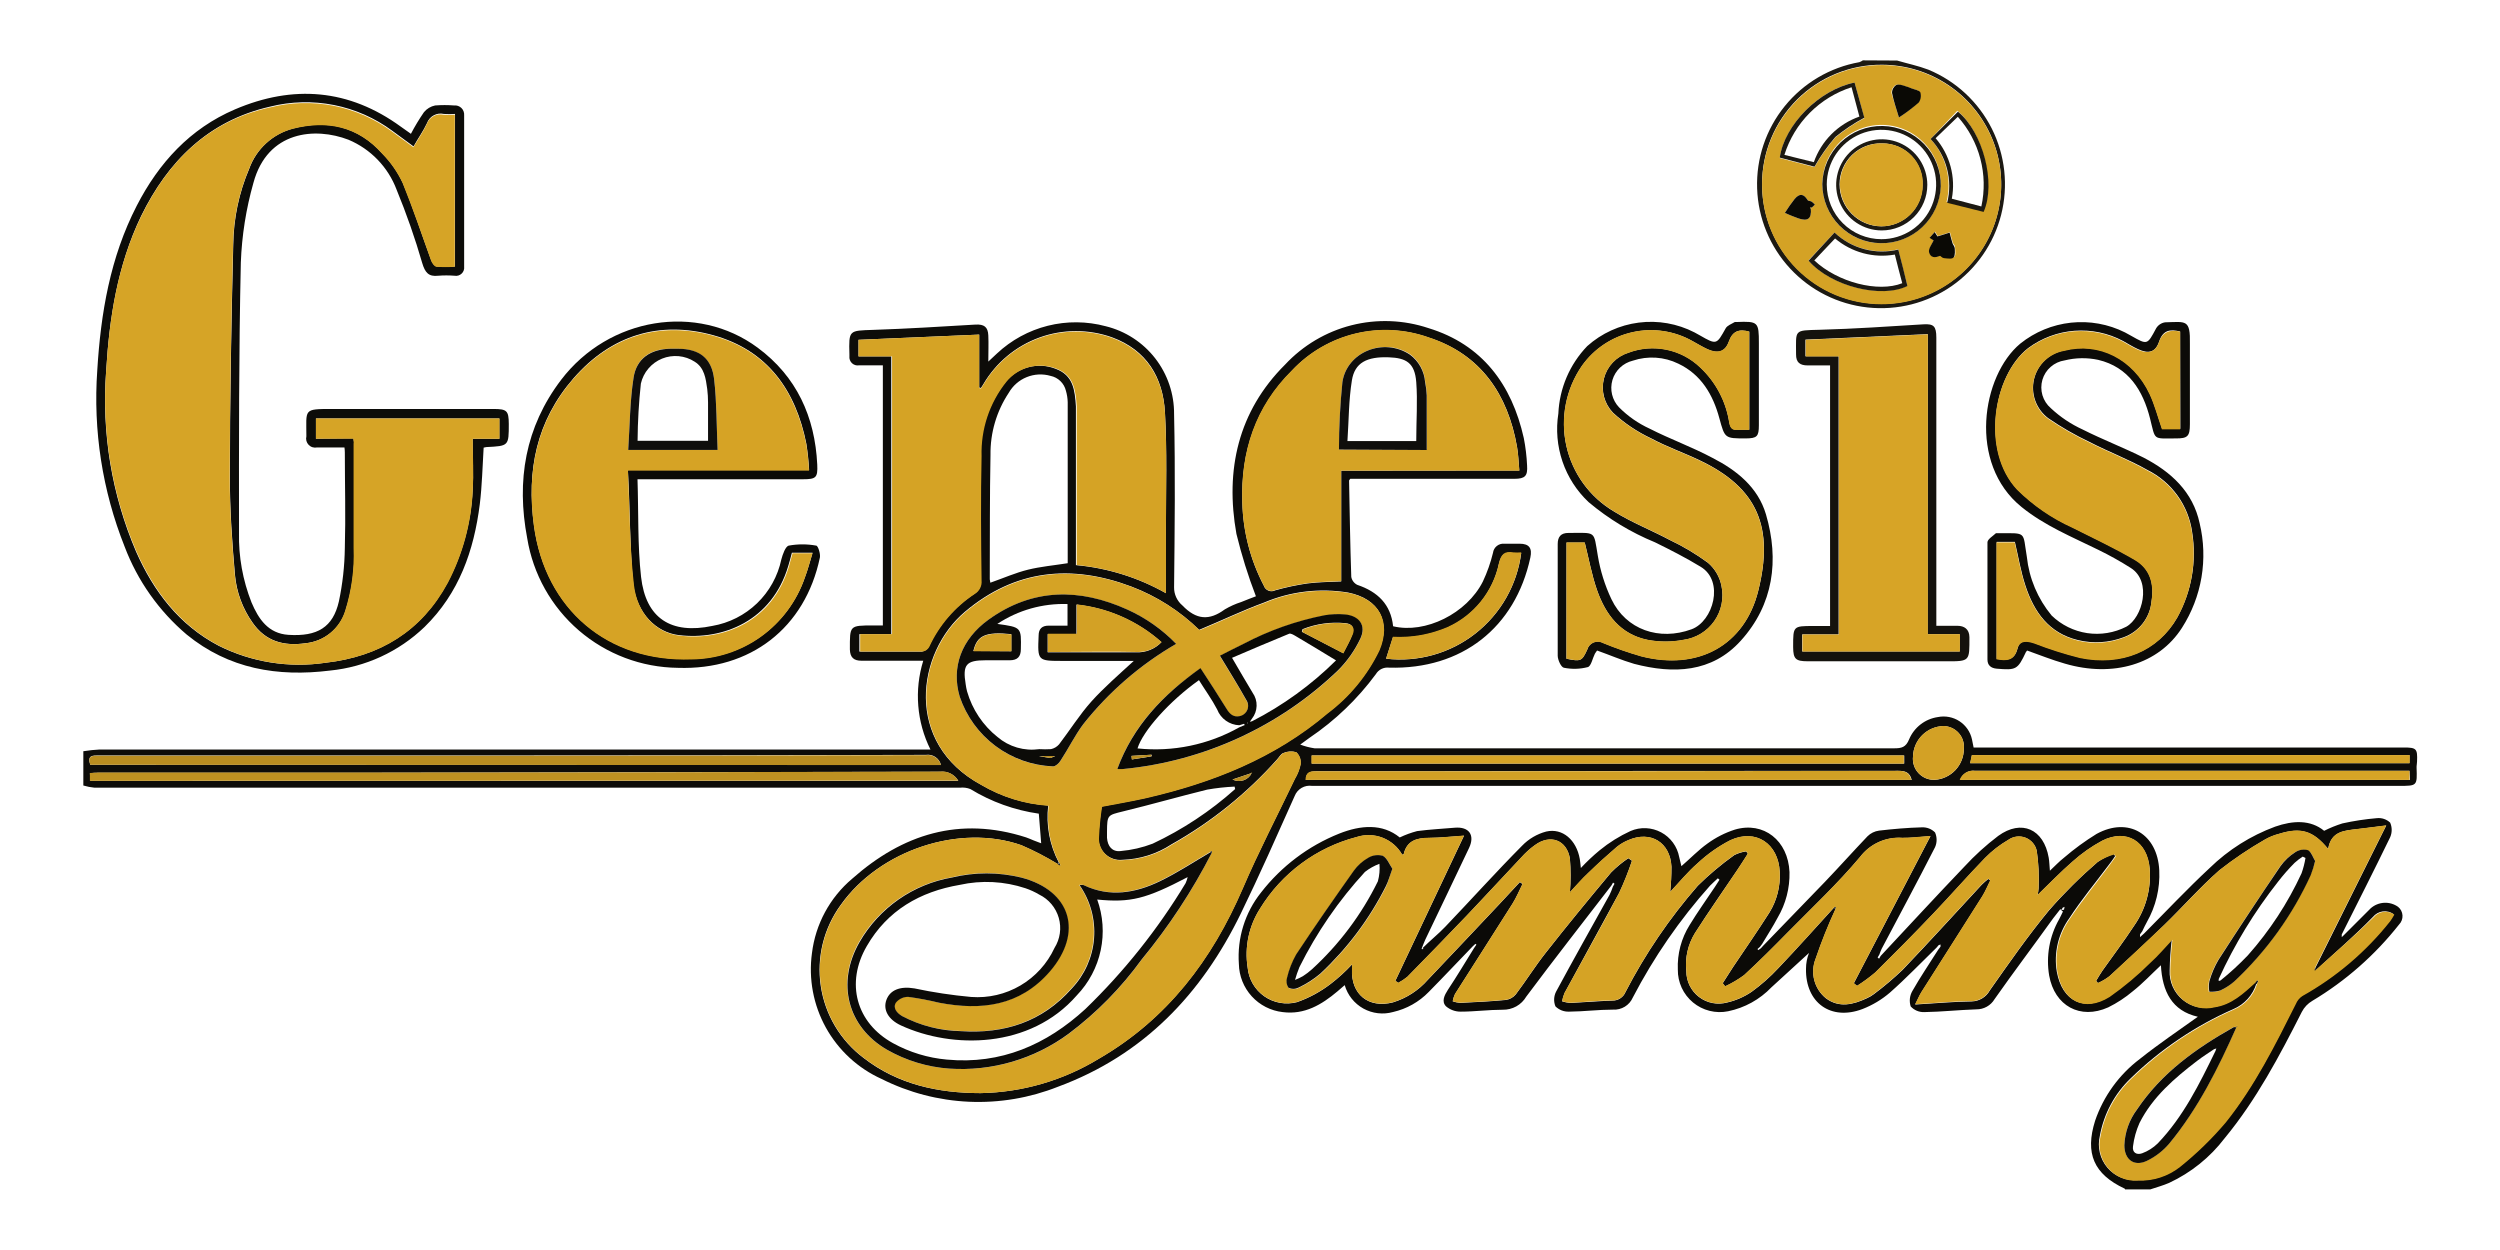 <svg width="120" height="60" viewBox="0 0 120 60" fill="none" xmlns="http://www.w3.org/2000/svg">
<path d="M4 36.059C4.261 36.017 4.524 35.989 4.787 35.976H25.691H44.171H44.661C44.002 34.653 43.879 33.127 44.316 31.715H41.354C40.986 31.715 40.803 31.562 40.794 31.172C40.794 30.022 40.763 30.022 41.914 30.022H42.377V17.536H41.236C41.175 17.546 41.112 17.543 41.053 17.525C40.993 17.507 40.939 17.475 40.894 17.433C40.849 17.39 40.815 17.338 40.794 17.28C40.772 17.222 40.765 17.16 40.772 17.098V17.011C40.741 15.842 40.741 15.873 41.909 15.834C43.546 15.781 45.186 15.676 46.822 15.58C47.234 15.558 47.422 15.689 47.439 16.101C47.457 16.512 47.439 16.875 47.439 17.356L47.851 16.971C48.538 16.326 49.378 15.867 50.292 15.637C51.206 15.408 52.164 15.415 53.074 15.659C54.016 15.89 54.852 16.432 55.448 17.198C56.043 17.963 56.363 18.907 56.356 19.876C56.417 22.646 56.386 25.415 56.356 28.189C56.353 28.355 56.388 28.52 56.458 28.672C56.528 28.823 56.63 28.957 56.758 29.064C57.419 29.751 58.04 29.803 58.788 29.252C59.037 29.105 59.301 28.986 59.576 28.898C59.838 28.788 60.105 28.692 60.284 28.622C59.908 27.644 59.596 26.643 59.348 25.625C58.801 22.562 59.427 19.749 61.684 17.501C62.543 16.579 63.649 15.923 64.87 15.613C66.091 15.303 67.376 15.351 68.571 15.751C71.143 16.538 72.565 18.45 73.142 21.027C73.227 21.46 73.28 21.899 73.3 22.339C73.335 22.847 73.204 22.983 72.688 22.983H64.812C64.786 23.026 64.756 23.048 64.756 23.07C64.786 24.61 64.808 26.133 64.861 27.69C64.875 27.773 64.91 27.851 64.961 27.918C65.012 27.985 65.078 28.039 65.154 28.075C66.125 28.403 66.759 29.007 66.869 30.061C68.413 30.433 70.408 29.449 71.178 27.913C71.386 27.471 71.549 27.009 71.664 26.535C71.68 26.406 71.746 26.289 71.847 26.207C71.948 26.126 72.077 26.086 72.206 26.098C72.451 26.098 72.696 26.098 72.941 26.098C73.401 26.098 73.554 26.312 73.457 26.762C72.731 30.131 70.159 32.144 66.672 32.047C66.548 32.033 66.423 32.054 66.311 32.109C66.199 32.164 66.106 32.251 66.042 32.358C65.16 33.554 64.08 34.59 62.848 35.421L62.411 35.74C62.633 35.824 62.863 35.884 63.097 35.919C64.541 35.919 65.981 35.919 67.424 35.919C75.256 35.919 83.088 35.919 90.922 35.919C91.268 35.919 91.483 35.876 91.64 35.482C91.759 35.201 91.949 34.956 92.19 34.77C92.431 34.584 92.716 34.463 93.018 34.419C93.376 34.347 93.748 34.419 94.054 34.618C94.36 34.818 94.576 35.13 94.654 35.486C94.681 35.609 94.703 35.736 94.733 35.88H98.544C98.675 35.88 98.802 35.88 98.933 35.88H115.379C115.991 35.88 116.044 35.937 116.018 36.554C116.018 36.65 115.991 36.751 115.996 36.847C116.026 37.722 116.026 37.722 115.16 37.722H95.123C84.41 37.722 73.695 37.722 62.979 37.722C62.806 37.696 62.628 37.73 62.477 37.818C62.325 37.907 62.207 38.044 62.144 38.208C61.299 40.097 60.464 41.992 59.558 43.851C57.681 47.71 54.89 50.646 50.782 52.164C49.425 52.702 47.97 52.948 46.511 52.884C45.053 52.819 43.625 52.447 42.321 51.792C41.186 51.281 40.247 50.416 39.643 49.327C39.04 48.238 38.805 46.983 38.974 45.75C39.144 44.359 39.833 43.084 40.903 42.18C43.322 40.036 46.066 39.17 49.251 40.194C49.373 40.233 49.487 40.29 49.609 40.338L49.977 40.478L49.863 39.056C48.699 38.89 47.581 38.488 46.578 37.875C46.419 37.812 46.248 37.79 46.079 37.809C33.441 37.809 20.804 37.809 8.169 37.809C6.957 37.809 5.746 37.809 4.534 37.809C4.353 37.791 4.174 37.756 4 37.704L4 36.059ZM60.096 37.101L59.16 37.416C59.242 37.457 59.331 37.482 59.422 37.488C59.513 37.494 59.605 37.482 59.691 37.453C59.778 37.423 59.858 37.376 59.926 37.315C59.994 37.253 60.049 37.179 60.087 37.096L60.118 37.074L60.096 37.101ZM50.773 41.476C50.211 41.134 49.627 40.831 49.023 40.57C46.061 39.529 42.224 40.811 40.365 43.422C39.539 44.546 39.191 45.95 39.396 47.329C39.6 48.708 40.342 49.951 41.459 50.786C43.108 52.063 45.042 52.466 47.063 52.47C49.073 52.433 51.036 51.86 52.751 50.812C56.023 48.913 58.171 46.074 59.65 42.639C60.416 40.859 61.312 39.139 62.148 37.389C62.282 37.168 62.376 36.925 62.428 36.672C62.438 36.568 62.425 36.463 62.388 36.365C62.352 36.268 62.294 36.179 62.218 36.108C62.013 36.047 61.793 36.061 61.597 36.147C61.479 36.186 61.396 36.348 61.299 36.453C59.847 38.082 58.136 39.458 56.233 40.526C55.531 40.987 54.715 41.245 53.875 41.27C53.722 41.287 53.568 41.27 53.423 41.219C53.278 41.169 53.146 41.087 53.036 40.98C52.927 40.872 52.843 40.741 52.791 40.597C52.738 40.453 52.718 40.298 52.733 40.146C52.755 39.665 52.803 39.186 52.877 38.711C53.634 38.562 54.304 38.453 54.964 38.304C58.176 37.569 61.181 36.388 63.714 34.226C64.767 33.433 65.615 32.402 66.191 31.216C66.781 29.829 66.191 28.74 64.707 28.442C63.348 28.217 61.952 28.383 60.682 28.919C59.633 29.304 58.617 29.794 57.559 30.232C56.628 29.323 55.52 28.616 54.304 28.154C51.421 27.069 48.734 27.331 46.324 29.357C43.992 31.321 43.379 35.67 47.094 37.669C48.075 38.247 49.178 38.587 50.314 38.663C50.201 39.604 50.378 40.558 50.821 41.397L50.773 41.476ZM55.966 28.464C55.966 27.362 55.966 26.338 55.966 25.319C55.966 23.473 56.023 21.622 55.918 19.78C55.822 18.109 55.043 16.805 53.381 16.192C52.251 15.789 51.015 15.792 49.888 16.202C48.76 16.612 47.811 17.402 47.203 18.437C47.168 18.503 47.12 18.564 47.081 18.625L47.002 18.599V16.061L41.209 16.311V17.107H42.78V30.438H41.249V31.277C42.268 31.277 43.261 31.277 44.25 31.277C44.316 31.267 44.378 31.242 44.433 31.204C44.487 31.167 44.533 31.117 44.565 31.059C45.043 30.023 45.8 29.141 46.752 28.512C46.861 28.448 46.95 28.353 47.007 28.24C47.064 28.127 47.088 28 47.076 27.874C47.076 25.883 47.05 23.892 47.076 21.902C47.037 20.606 47.461 19.339 48.271 18.328C48.551 17.984 48.934 17.738 49.363 17.625C49.792 17.512 50.246 17.537 50.659 17.698C51.534 18.012 51.591 18.752 51.644 19.504C51.644 19.587 51.644 19.675 51.644 19.762V27.126C53.164 27.263 54.637 27.723 55.966 28.473V28.464ZM72.928 22.584C72.889 22.147 72.88 21.801 72.819 21.456C72.381 18.922 71.069 17.002 68.584 16.206C67.455 15.802 66.233 15.737 65.067 16.017C63.901 16.298 62.843 16.912 62.021 17.785C60.271 19.535 59.549 21.683 59.633 24.137C59.668 25.525 60.021 26.885 60.665 28.114C60.682 28.167 60.711 28.216 60.749 28.257C60.787 28.298 60.833 28.33 60.885 28.351C60.936 28.373 60.992 28.382 61.048 28.38C61.103 28.378 61.158 28.363 61.208 28.337C61.719 28.192 62.239 28.081 62.765 28.005C63.316 27.935 63.872 27.935 64.379 27.909V22.593L72.928 22.584ZM51.25 27.034C51.25 24.461 51.25 21.884 51.25 19.303C51.245 19.116 51.215 18.931 51.163 18.752C51.12 18.576 51.028 18.416 50.898 18.291C50.768 18.165 50.605 18.079 50.428 18.043C50.05 17.933 49.647 17.954 49.282 18.102C48.918 18.249 48.614 18.515 48.419 18.857C47.834 19.739 47.529 20.778 47.544 21.836C47.505 23.827 47.518 25.813 47.509 27.804C47.514 27.86 47.523 27.915 47.536 27.97C48.161 27.751 48.743 27.493 49.347 27.344C49.951 27.196 50.585 27.139 51.25 27.034ZM4.332 36.711H45.164C45.124 36.556 45.027 36.421 44.893 36.333C44.759 36.245 44.597 36.21 44.438 36.234C38.077 36.252 31.716 36.261 25.354 36.261H4.757C4.438 36.261 4.179 36.248 4.332 36.711ZM4.332 37.481H46C45.912 37.331 45.783 37.21 45.627 37.133C45.472 37.055 45.297 37.024 45.125 37.044C35.725 37.064 26.323 37.08 16.919 37.092H4.713C4.586 37.092 4.459 37.092 4.315 37.114L4.332 37.481ZM91.763 37.438C91.675 37.074 91.452 37 91.124 37C83.193 37 75.261 37.007 67.328 37.022C65.946 37.022 64.559 37.022 63.176 37.022C62.866 37.022 62.686 37.096 62.682 37.438H91.763ZM91.404 36.261H62.966V36.654H91.404V36.261ZM115.654 37H115.125H110.312C105.15 37 99.986 37 94.821 37C94.666 36.977 94.509 37.007 94.375 37.087C94.241 37.167 94.139 37.291 94.086 37.438H115.676L115.654 37ZM115.654 36.243H94.654L94.571 36.633H115.65L115.654 36.243ZM59.287 37.875L59.261 37.757C58.821 37.777 58.382 37.825 57.948 37.901C56.596 38.234 55.258 38.619 53.906 38.947C53.162 39.131 53.144 39.113 53.136 39.914C53.136 40.014 53.136 40.115 53.136 40.216C53.166 40.623 53.385 40.898 53.792 40.85C54.318 40.804 54.835 40.685 55.328 40.496C56.767 39.819 58.101 38.936 59.287 37.875ZM66.532 31.619C68.063 31.796 69.603 31.363 70.817 30.413C72.032 29.463 72.823 28.073 73.02 26.544C72.892 26.555 72.763 26.555 72.635 26.544C72.198 26.474 72.053 26.649 71.948 27.064C71.807 27.732 71.51 28.358 71.082 28.89C70.654 29.422 70.107 29.846 69.485 30.127C68.657 30.481 67.759 30.641 66.86 30.595L66.532 31.619ZM91.824 36.313C91.808 36.458 91.823 36.604 91.869 36.742C91.915 36.88 91.99 37.007 92.09 37.113C92.189 37.219 92.31 37.303 92.445 37.358C92.579 37.413 92.724 37.439 92.869 37.433C93.247 37.408 93.601 37.24 93.86 36.964C94.119 36.688 94.264 36.324 94.265 35.946C94.278 35.809 94.263 35.67 94.22 35.539C94.178 35.409 94.108 35.288 94.017 35.185C93.925 35.083 93.813 35 93.688 34.943C93.563 34.885 93.427 34.854 93.289 34.852C92.905 34.862 92.54 35.018 92.267 35.289C91.995 35.56 91.836 35.925 91.824 36.309V36.313Z" fill="#0D0C09"/>
<path d="M84.636 45.391C85.624 44.363 86.618 43.344 87.597 42.329C88.284 41.611 88.945 40.872 89.641 40.141C89.79 39.993 89.984 39.898 90.192 39.87C90.874 39.791 91.566 39.73 92.252 39.712C92.369 39.707 92.485 39.726 92.594 39.768C92.702 39.81 92.8 39.875 92.882 39.958C92.932 40.069 92.957 40.19 92.957 40.312C92.957 40.434 92.932 40.555 92.882 40.666C92.047 42.303 91.176 43.921 90.319 45.544C90.275 45.632 90.244 45.728 90.209 45.82L90.126 45.96L90.196 46.017L90.271 45.886C91.609 44.455 92.935 43.016 94.287 41.602C94.784 41.062 95.329 40.567 95.914 40.124C97.034 39.31 98.102 39.796 98.338 41.169C98.369 41.349 98.373 41.537 98.395 41.795C98.644 41.563 98.832 41.358 99.073 41.169C99.563 40.748 100.085 40.367 100.635 40.028C102.162 39.192 103.562 40.028 103.645 41.778C103.686 42.644 103.479 43.504 103.05 44.258C102.971 44.398 102.906 44.538 102.831 44.696L102.722 44.849V44.984L102.801 44.91L102.919 44.805C103.964 43.755 104.979 42.674 106.064 41.664C106.962 40.789 108.034 40.112 109.21 39.678C110.063 39.38 110.903 39.341 111.559 39.879C111.841 39.737 112.133 39.618 112.434 39.524C112.982 39.403 113.538 39.318 114.097 39.271C114.211 39.26 114.326 39.273 114.435 39.31C114.544 39.347 114.643 39.407 114.727 39.485C114.776 39.596 114.801 39.716 114.801 39.837C114.801 39.958 114.776 40.078 114.727 40.189C113.97 41.751 113.182 43.3 112.404 44.853V44.984L112.482 44.91C112.92 44.472 113.357 44.035 113.795 43.597C113.974 43.44 114.201 43.347 114.439 43.334C114.677 43.321 114.913 43.39 115.107 43.528C115.17 43.578 115.221 43.641 115.258 43.712C115.294 43.783 115.315 43.861 115.32 43.941C115.324 44.021 115.312 44.101 115.284 44.176C115.256 44.251 115.212 44.319 115.156 44.376C114.004 45.84 112.594 47.081 110.995 48.038C110.778 48.164 110.602 48.349 110.487 48.572C109.411 50.694 108.3 52.798 106.782 54.636C106.08 55.556 105.166 56.291 104.117 56.779C103.824 56.906 103.518 56.989 103.216 57.09H102C102 57.09 102 57.055 101.978 57.051C100.504 56.359 100.071 55.366 100.565 53.796C100.969 52.615 101.717 51.581 102.713 50.829C103.61 50.112 104.564 49.473 105.496 48.804C104.249 48.519 103.789 47.587 103.724 46.332C103.256 46.769 102.849 47.207 102.376 47.579C102.015 47.884 101.619 48.144 101.195 48.353C99.847 48.961 98.618 48.279 98.36 46.826C98.203 45.895 98.373 44.938 98.841 44.118C98.907 44 98.959 43.877 99.021 43.755L98.894 43.641C98.78 43.79 98.662 43.934 98.552 44.079C97.612 45.391 96.658 46.651 95.739 47.959C95.649 48.11 95.521 48.235 95.367 48.321C95.214 48.407 95.04 48.451 94.864 48.449C94.029 48.476 93.198 48.568 92.362 48.581C92.241 48.585 92.12 48.563 92.008 48.516C91.896 48.469 91.796 48.399 91.714 48.309C91.675 48.188 91.661 48.059 91.675 47.931C91.688 47.804 91.729 47.681 91.793 47.57C92.174 46.896 92.611 46.258 93.027 45.597L93.145 45.439C93.145 45.404 93.145 45.369 93.145 45.334L93.053 45.369L92.953 45.487C92.209 46.209 91.491 46.962 90.717 47.644C90.327 47.979 89.883 48.245 89.404 48.432C87.882 49.014 86.657 48.13 86.688 46.502C86.688 46.242 86.737 45.984 86.832 45.741L85.029 47.391C84.468 47.977 83.742 48.378 82.947 48.541C82.653 48.601 82.349 48.593 82.057 48.52C81.766 48.447 81.495 48.309 81.264 48.118C81.033 47.926 80.847 47.685 80.721 47.412C80.596 47.139 80.532 46.842 80.536 46.542C80.504 45.788 80.701 45.042 81.101 44.403C81.481 43.777 81.91 43.182 82.317 42.569C82.391 42.456 82.466 42.342 82.536 42.228L82.457 42.158C82.334 42.276 82.199 42.39 82.081 42.513C80.628 44.141 79.383 45.944 78.375 47.881C78.296 48.063 78.162 48.217 77.992 48.321C77.822 48.425 77.624 48.474 77.426 48.462C76.721 48.462 76.021 48.554 75.317 48.559C75.196 48.564 75.075 48.544 74.962 48.501C74.849 48.457 74.746 48.39 74.661 48.305C74.615 48.192 74.594 48.071 74.599 47.95C74.605 47.828 74.636 47.709 74.691 47.601C75.531 46.043 76.397 44.503 77.255 42.959C77.318 42.831 77.372 42.7 77.417 42.565L77.496 42.421L77.426 42.364L77.351 42.499C75.982 44.276 74.599 46.043 73.261 47.837C73.146 48.032 72.982 48.194 72.784 48.305C72.586 48.415 72.363 48.471 72.136 48.467C71.463 48.467 70.789 48.559 70.115 48.559C69.855 48.562 69.603 48.47 69.406 48.301C69.183 48.069 69.332 47.771 69.498 47.513C69.936 46.852 70.338 46.179 70.754 45.509L70.868 45.343L70.819 45.304L70.688 45.426C69.984 46.153 69.297 46.888 68.579 47.614C68.114 48.093 67.52 48.427 66.869 48.576C66.39 48.711 65.876 48.651 65.441 48.41C65.006 48.168 64.684 47.764 64.546 47.286L64.196 47.587C63.439 48.226 62.616 48.716 61.571 48.581C60.999 48.517 60.47 48.247 60.083 47.822C59.696 47.397 59.477 46.846 59.466 46.271C59.378 45.034 59.757 43.81 60.529 42.841C61.506 41.582 62.8 40.606 64.279 40.014C65.311 39.603 66.357 39.52 67.188 40.198C67.456 40.069 67.736 39.967 68.024 39.892C68.623 39.813 69.227 39.782 69.831 39.73C70.513 39.673 70.806 40.08 70.517 40.697C69.822 42.167 69.118 43.628 68.418 45.094C68.361 45.216 68.317 45.339 68.225 45.566C68.662 45.129 69.039 44.836 69.371 44.486C70.605 43.195 71.804 41.861 73.059 40.596C73.376 40.267 73.777 40.031 74.219 39.914C75.006 39.734 75.667 40.321 75.829 41.226C75.851 41.349 75.859 41.471 75.881 41.664C76.163 41.361 76.464 41.078 76.782 40.815C77.236 40.444 77.734 40.133 78.266 39.888C78.5 39.788 78.753 39.741 79.007 39.752C79.261 39.764 79.51 39.832 79.734 39.952C79.959 40.072 80.153 40.241 80.303 40.447C80.453 40.652 80.555 40.889 80.602 41.139C80.641 41.283 80.672 41.432 80.707 41.576C81.144 41.2 81.516 40.806 81.958 40.491C82.357 40.2 82.8 39.974 83.271 39.822C84.657 39.411 85.834 40.351 85.896 41.861C85.914 42.629 85.717 43.386 85.327 44.048C85.095 44.486 84.832 44.888 84.583 45.308L84.474 45.453L84.36 45.553L84.395 45.606L84.526 45.514L84.636 45.391ZM99.073 43.667L99.099 43.528L99.012 43.567L98.942 43.681L99.073 43.667ZM111.187 46.546L111.122 46.489L114.539 39.625L113.174 39.796C112.544 39.866 111.892 39.896 111.752 40.754C111.034 39.879 110.439 39.699 109.394 40.028C109.156 40.088 108.928 40.181 108.716 40.303C107.952 40.741 107.221 41.234 106.528 41.778C105.596 42.591 104.778 43.528 103.881 44.403C102.984 45.278 102.131 46.052 101.256 46.861C101.085 46.992 100.898 47.103 100.701 47.189L100.613 47.084C100.714 46.918 100.806 46.752 100.919 46.59C101.427 45.873 101.956 45.172 102.437 44.438C102.997 43.639 103.261 42.671 103.186 41.699C103.067 40.386 102.07 39.765 100.902 40.36C100.395 40.633 99.922 40.965 99.493 41.349C98.911 41.852 98.377 42.412 97.804 42.963C97.829 42.857 97.845 42.748 97.853 42.639C97.881 42.041 97.852 41.442 97.765 40.85C97.735 40.708 97.671 40.575 97.577 40.464C97.483 40.352 97.362 40.267 97.227 40.214C97.091 40.16 96.945 40.142 96.8 40.16C96.656 40.178 96.518 40.232 96.4 40.316C95.987 40.556 95.609 40.85 95.276 41.191C94.431 42.066 93.639 42.972 92.804 43.847C91.889 44.809 90.957 45.75 90.013 46.682C89.736 46.916 89.444 47.131 89.138 47.325L88.984 47.198C90.188 44.879 91.395 42.565 92.664 40.133C92.104 40.172 91.706 40.229 91.312 40.22C90.925 40.192 90.537 40.261 90.183 40.42C89.829 40.58 89.521 40.825 89.286 41.134C88.214 42.412 86.989 43.562 85.817 44.752C85.13 45.453 84.439 46.144 83.717 46.809C83.433 47.019 83.128 47.199 82.807 47.347L82.689 47.198C82.855 46.94 83.017 46.678 83.188 46.419C83.774 45.544 84.382 44.669 84.938 43.794C85.294 43.212 85.465 42.534 85.427 41.852C85.362 40.5 84.281 39.765 83.056 40.334C82.482 40.629 81.952 41.003 81.481 41.445C81.009 41.856 80.606 42.351 80.169 42.814C80.21 42.413 80.231 42.01 80.23 41.607C80.173 40.439 79.233 39.857 78.161 40.329C77.96 40.411 77.773 40.522 77.605 40.657C77.137 41.06 76.677 41.48 76.231 41.909C75.951 42.176 75.698 42.477 75.356 42.828C75.399 42.293 75.399 41.756 75.356 41.222C75.207 40.316 74.411 40.028 73.676 40.57C73.493 40.701 73.322 40.847 73.164 41.008C72.241 41.983 71.336 42.972 70.412 43.943C69.489 44.914 68.509 45.912 67.551 46.892C67.415 47.002 67.269 47.099 67.114 47.181L66.978 47.08L70.272 40.115C69.629 40.159 69.118 40.216 68.606 40.22C68.015 40.22 67.529 40.343 67.376 41.008C67.376 41.008 67.328 41.008 67.306 41.029C67.095 40.657 66.762 40.37 66.364 40.215C65.965 40.06 65.525 40.048 65.119 40.181C63.184 40.685 61.52 41.919 60.477 43.624C59.944 44.46 59.734 45.462 59.886 46.441C59.911 46.716 59.995 46.982 60.133 47.221C60.271 47.459 60.46 47.665 60.686 47.824C60.911 47.982 61.169 48.089 61.441 48.137C61.712 48.186 61.991 48.174 62.258 48.104C62.839 47.9 63.383 47.604 63.872 47.229C64.239 46.947 64.581 46.636 64.896 46.297C64.896 46.354 64.896 46.441 64.896 46.524C64.839 47.727 65.688 48.414 66.856 48.117C67.508 47.918 68.091 47.541 68.54 47.028C69.686 45.829 70.819 44.617 71.957 43.414L72.954 42.342L73.081 42.434C72.924 42.749 72.788 43.081 72.6 43.379C71.686 44.827 70.758 46.271 69.839 47.719C69.788 47.829 69.751 47.945 69.73 48.064C69.846 48.105 69.966 48.13 70.089 48.139C70.819 48.104 71.554 48.069 72.276 47.999C72.464 47.973 72.636 47.878 72.757 47.732C73.252 47.076 73.689 46.376 74.197 45.733C75.225 44.42 76.275 43.147 77.334 41.878C77.586 41.624 77.863 41.395 78.161 41.196L78.336 41.318C78.161 41.841 77.957 42.354 77.723 42.854C76.848 44.468 75.973 46.061 75.098 47.666C75.044 47.794 75.005 47.928 74.98 48.064C75.108 48.105 75.24 48.132 75.374 48.143C76.047 48.112 76.726 48.051 77.399 48.029C77.533 48.032 77.664 47.993 77.775 47.92C77.887 47.847 77.974 47.742 78.025 47.618C78.973 45.785 80.138 44.072 81.494 42.517C82.038 41.981 82.623 41.49 83.244 41.047C83.424 40.955 83.618 40.895 83.817 40.867L83.896 40.981C83.734 41.231 83.581 41.48 83.415 41.725C82.728 42.74 82.024 43.742 81.359 44.788C81.022 45.333 80.876 45.974 80.943 46.612C80.942 46.851 80.995 47.088 81.1 47.303C81.205 47.519 81.359 47.707 81.549 47.853C81.738 47.999 81.959 48.099 82.194 48.146C82.429 48.192 82.672 48.184 82.903 48.121C83.322 48.025 83.72 47.851 84.076 47.609C84.542 47.272 84.974 46.889 85.366 46.468C86.267 45.518 87.142 44.538 88.026 43.571L88.109 43.633C87.748 44.413 87.428 45.212 87.151 46.026C87.02 46.353 86.998 46.713 87.087 47.054C87.176 47.395 87.372 47.698 87.646 47.92C88.276 48.392 88.958 48.222 89.606 47.92C89.725 47.868 89.838 47.802 89.942 47.723C90.427 47.362 90.888 46.972 91.325 46.555C92.607 45.212 93.858 43.834 95.123 42.469C95.224 42.37 95.331 42.276 95.442 42.189L95.534 42.267C95.407 42.521 95.302 42.784 95.153 43.024C94.186 44.556 93.206 46.087 92.235 47.618C92.134 47.776 92.064 47.951 91.929 48.218C92.918 48.161 93.775 48.078 94.637 48.069C94.817 48.066 94.992 48.015 95.146 47.922C95.3 47.829 95.426 47.697 95.512 47.539C96.435 46.227 97.349 44.914 98.364 43.685C99.084 42.862 99.86 42.09 100.687 41.375C100.924 41.211 101.184 41.081 101.457 40.99L101.527 41.091C101.422 41.244 101.322 41.397 101.212 41.528C100.582 42.373 99.9 43.191 99.336 44.061C99.068 44.43 98.876 44.849 98.772 45.293C98.667 45.737 98.652 46.197 98.728 46.647C98.986 48.056 100.04 48.585 101.234 47.833C101.929 47.345 102.58 46.799 103.181 46.201C103.562 45.859 103.894 45.461 104.244 45.089C104.186 45.585 104.152 46.083 104.144 46.581C104.131 46.848 104.181 47.114 104.29 47.359C104.398 47.603 104.562 47.819 104.769 47.989C104.975 48.159 105.218 48.278 105.479 48.337C105.739 48.397 106.01 48.395 106.27 48.331C107.088 48.209 107.657 47.671 108.234 47.146L108.304 47.216C108.221 47.487 108.078 47.737 107.888 47.948C107.698 48.159 107.463 48.325 107.202 48.436C105.377 49.24 103.71 50.363 102.28 51.752C101.502 52.495 100.981 53.467 100.792 54.526C100.729 54.791 100.729 55.067 100.792 55.331C100.855 55.596 100.981 55.842 101.157 56.049C101.334 56.256 101.557 56.418 101.809 56.522C102.06 56.626 102.332 56.669 102.604 56.648C103.333 56.675 104.049 56.441 104.621 55.987C105.415 55.348 106.148 54.634 106.808 53.857C108.204 52.138 109.184 50.151 110.172 48.169C110.236 48.014 110.344 47.882 110.483 47.789C112.112 46.878 113.547 45.656 114.705 44.193C114.776 44.093 114.84 43.989 114.897 43.882C114.746 43.772 114.558 43.724 114.373 43.748C114.187 43.773 114.018 43.868 113.9 44.013C113.029 44.914 112.089 45.719 111.187 46.546ZM68.269 45.566L68.326 45.536L68.299 45.509C68.278 45.516 68.258 45.525 68.238 45.536L68.269 45.566Z" fill="#0B0A07"/>
<path d="M91.062 2.906C91.561 3.054 92.077 3.159 92.559 3.343C93.883 3.89 94.965 4.895 95.608 6.176C96.25 7.456 96.408 8.926 96.054 10.314C95.7 11.702 94.857 12.915 93.68 13.732C92.503 14.548 91.071 14.913 89.647 14.758C88.223 14.604 86.903 13.941 85.928 12.891C84.954 11.841 84.39 10.475 84.342 9.043C84.294 7.612 84.764 6.211 85.666 5.098C86.568 3.985 87.841 3.234 89.251 2.984C89.31 2.962 89.366 2.933 89.417 2.897L91.062 2.906ZM84.579 8.847C84.579 9.982 84.915 11.091 85.545 12.035C86.176 12.979 87.072 13.714 88.12 14.149C89.168 14.584 90.322 14.698 91.435 14.477C92.549 14.256 93.571 13.711 94.374 12.909C95.177 12.107 95.725 11.085 95.947 9.972C96.17 8.859 96.057 7.705 95.624 6.656C95.191 5.607 94.457 4.71 93.514 4.078C92.571 3.447 91.462 3.109 90.327 3.107C89.572 3.103 88.824 3.249 88.125 3.537C87.427 3.824 86.792 4.246 86.258 4.78C85.723 5.313 85.3 5.947 85.012 6.645C84.724 7.344 84.576 8.092 84.579 8.847Z" fill="#1C1912"/>
<path d="M16.534 21.477C16.097 21.477 15.659 21.477 15.222 21.477C15.149 21.493 15.074 21.49 15.003 21.468C14.932 21.447 14.867 21.407 14.816 21.354C14.764 21.3 14.727 21.235 14.707 21.163C14.688 21.091 14.688 21.016 14.706 20.944C14.706 19.631 14.544 19.631 15.939 19.631C18.521 19.631 21.102 19.631 23.688 19.631C24.331 19.631 24.418 19.714 24.422 20.344C24.422 21.407 24.422 21.407 23.342 21.46C23.299 21.465 23.256 21.473 23.215 21.486C23.158 22.392 23.141 23.297 23.031 24.194C22.751 26.426 22.034 28.477 20.376 30.096C19.139 31.283 17.54 32.019 15.834 32.188C13.328 32.498 10.982 32.109 8.961 30.459C7.627 29.327 6.601 27.874 5.982 26.238C4.913 23.552 4.465 20.66 4.669 17.776C4.836 15.037 5.286 12.356 6.564 9.875C7.622 7.819 9.119 6.174 11.276 5.251C14.071 4.056 16.749 4.266 19.242 6.082L19.724 6.423C19.911 6.065 20.12 5.719 20.349 5.386C20.485 5.219 20.676 5.104 20.887 5.062C21.189 5.038 21.492 5.038 21.793 5.062C21.857 5.055 21.922 5.062 21.983 5.083C22.044 5.104 22.1 5.138 22.146 5.182C22.192 5.227 22.229 5.281 22.251 5.342C22.274 5.402 22.284 5.466 22.279 5.531C22.279 7.954 22.279 10.378 22.279 12.797C22.287 12.859 22.28 12.922 22.259 12.98C22.238 13.039 22.204 13.092 22.158 13.134C22.113 13.177 22.058 13.209 21.999 13.226C21.939 13.243 21.876 13.247 21.815 13.235C21.556 13.215 21.295 13.215 21.036 13.235C20.564 13.292 20.402 13.069 20.271 12.64C19.924 11.44 19.512 10.26 19.037 9.105C18.835 8.569 18.526 8.08 18.129 7.668C17.732 7.256 17.255 6.929 16.727 6.707C15.134 6.095 12.842 6.27 12.164 8.777C11.811 10.023 11.608 11.306 11.56 12.601C11.464 16.923 11.468 21.25 11.473 25.573C11.448 26.715 11.652 27.852 12.072 28.915C12.409 29.711 12.873 30.411 13.848 30.473C15.231 30.56 15.983 30.114 16.267 28.867C16.446 28.022 16.541 27.162 16.552 26.299C16.596 24.772 16.552 23.236 16.552 21.714C16.551 21.635 16.545 21.556 16.534 21.477ZM16.972 21.04C16.972 21.149 16.998 21.206 16.998 21.259C16.998 22.934 16.998 24.606 16.998 26.277C17.037 27.302 16.898 28.326 16.587 29.304C16.459 29.727 16.207 30.102 15.866 30.382C15.524 30.662 15.106 30.833 14.666 30.875C13.629 31.024 12.75 30.788 12.124 29.886C11.646 29.211 11.355 28.422 11.28 27.598C11.144 26.036 11.031 24.466 11.035 22.899C11.035 19.181 11.105 15.462 11.197 11.748C11.211 10.49 11.473 9.247 11.967 8.09C12.135 7.624 12.413 7.206 12.778 6.872C13.143 6.537 13.584 6.296 14.062 6.169C15.712 5.732 17.186 6.069 18.354 7.368C18.759 7.779 19.09 8.255 19.334 8.777C19.842 9.998 20.244 11.258 20.699 12.496C20.743 12.618 20.866 12.776 20.966 12.793C21.258 12.813 21.55 12.813 21.841 12.793V5.469C21.662 5.483 21.482 5.483 21.303 5.469C21.139 5.431 20.966 5.455 20.818 5.536C20.669 5.616 20.556 5.748 20.498 5.907C20.319 6.292 20.061 6.646 19.851 7.027C19.483 6.756 19.159 6.515 18.831 6.279C17.999 5.664 17.041 5.24 16.026 5.04C15.011 4.84 13.963 4.867 12.96 5.119C9.994 5.798 8.06 7.744 6.774 10.369C5.636 12.745 5.247 15.256 5.094 17.82C4.871 20.778 5.363 23.746 6.529 26.474C7.373 28.39 8.598 30 10.497 30.997C12.082 31.789 13.872 32.074 15.624 31.811C18.214 31.514 20.218 30.306 21.478 27.974C22.197 26.605 22.609 25.096 22.686 23.551C22.738 22.738 22.686 21.919 22.686 21.062H23.968V20.086H15.165V21.058L16.972 21.04Z" fill="#0C0C09"/>
<path d="M76.66 31.225C76.621 31.286 76.581 31.33 76.555 31.378C76.441 31.601 76.376 31.973 76.214 32.021C75.839 32.119 75.447 32.129 75.067 32.052C74.932 32.026 74.774 31.68 74.77 31.479C74.77 30.009 74.77 28.534 74.77 27.064V26.115C74.77 25.765 74.923 25.577 75.295 25.581C76.634 25.581 76.485 25.45 76.695 26.675C76.814 27.396 77.034 28.097 77.347 28.758C78.051 30.236 79.652 30.77 81.192 30.206C82.238 29.825 82.781 27.891 81.63 27.204C80.912 26.767 80.173 26.391 79.442 26.032C78.284 25.557 77.206 24.905 76.249 24.098C75.68 23.561 75.251 22.893 74.999 22.153C74.747 21.413 74.679 20.622 74.801 19.85C74.854 18.638 75.347 17.487 76.187 16.613C76.879 15.995 77.741 15.602 78.66 15.485C79.58 15.367 80.513 15.532 81.337 15.956L81.599 16.101C82.404 16.564 82.396 16.538 82.833 15.759C82.907 15.624 83.109 15.554 83.271 15.457C83.271 15.457 83.323 15.457 83.354 15.457C84.395 15.414 84.426 15.457 84.426 16.473V20.41C84.426 20.953 84.334 21.04 83.8 21.044C82.789 21.044 82.794 21.044 82.531 20.082C82.225 18.944 81.656 17.977 80.562 17.457C79.881 17.123 79.095 17.071 78.375 17.312C78.145 17.368 77.933 17.483 77.761 17.646C77.59 17.809 77.464 18.014 77.397 18.241C77.33 18.469 77.324 18.709 77.38 18.939C77.436 19.17 77.551 19.381 77.714 19.552C78.139 19.979 78.637 20.326 79.184 20.576C80.169 21.079 81.21 21.451 82.194 21.976C83.358 22.571 84.382 23.385 84.767 24.693C85.41 26.881 85.13 29.02 83.555 30.757C82.168 32.292 80.322 32.358 78.436 31.864C77.837 31.689 77.255 31.435 76.66 31.225ZM75.19 31.619C75.872 31.759 75.929 31.741 76.187 31.181C76.208 31.104 76.246 31.033 76.298 30.973C76.35 30.913 76.416 30.865 76.489 30.834C76.562 30.803 76.642 30.788 76.722 30.793C76.801 30.797 76.879 30.819 76.949 30.858C77.546 31.104 78.156 31.317 78.777 31.496C81.512 32.201 83.752 30.962 84.399 28.346C85.147 25.341 84.399 23.429 81.586 22.094C80.821 21.727 80.011 21.447 79.263 21.044C78.589 20.729 77.968 20.311 77.421 19.806C77.216 19.591 77.068 19.327 76.993 19.04C76.918 18.752 76.917 18.45 76.991 18.161C77.065 17.873 77.211 17.609 77.416 17.393C77.621 17.177 77.877 17.017 78.161 16.927C78.746 16.705 79.382 16.655 79.995 16.781C80.607 16.907 81.172 17.205 81.621 17.641C82.361 18.338 82.847 19.261 83.004 20.266C83.065 20.567 83.179 20.651 83.441 20.624C83.607 20.624 83.778 20.624 83.966 20.624V15.921C83.472 15.786 83.17 15.886 82.986 16.398C82.802 16.91 82.452 16.984 81.971 16.77C81.722 16.656 81.49 16.512 81.249 16.381C80.375 15.885 79.349 15.73 78.367 15.948C77.386 16.165 76.521 16.739 75.938 17.558C75.555 18.111 75.291 18.737 75.161 19.397C75.031 20.057 75.039 20.737 75.184 21.394C75.329 22.051 75.608 22.671 76.003 23.215C76.399 23.76 76.902 24.217 77.482 24.558C78.336 25.087 79.281 25.459 80.169 25.931C80.805 26.233 81.412 26.595 81.98 27.012C82.316 27.298 82.546 27.69 82.632 28.123C82.694 28.415 82.695 28.716 82.635 29.009C82.575 29.301 82.456 29.578 82.283 29.822C82.111 30.065 81.89 30.271 81.635 30.425C81.379 30.579 81.095 30.679 80.799 30.718C80.235 30.825 79.656 30.825 79.092 30.718C77.78 30.455 77.067 29.501 76.656 28.32C76.402 27.589 76.266 26.824 76.069 26.045H75.194L75.19 31.619Z" fill="#0C0C09"/>
<path d="M97.301 31.225C97.28 31.248 97.261 31.273 97.244 31.299C96.846 32.148 96.772 32.174 95.836 32.096C95.564 32.069 95.398 31.934 95.398 31.658C95.398 29.781 95.398 27.909 95.398 26.032C95.398 25.883 95.661 25.73 95.805 25.594C95.805 25.594 95.888 25.594 95.932 25.594C97.306 25.594 97.082 25.498 97.288 26.723C97.398 27.761 97.812 28.742 98.478 29.545C98.945 29.997 99.541 30.292 100.183 30.389C100.826 30.485 101.482 30.378 102.061 30.083C102.844 29.646 103.299 27.918 102.284 27.266C101.779 26.945 101.256 26.653 100.718 26.391C99.454 25.769 98.154 25.24 97.039 24.339C94.44 22.243 95.131 18.026 96.973 16.494C97.672 15.933 98.517 15.584 99.408 15.488C100.299 15.393 101.198 15.555 102 15.956L102.302 16.122C103.076 16.56 103.067 16.56 103.492 15.764C103.538 15.685 103.601 15.618 103.677 15.567C103.753 15.516 103.839 15.483 103.929 15.471C104.927 15.449 105.141 15.309 105.115 16.512C105.115 17.794 105.115 19.076 105.115 20.362C105.115 20.939 105.01 21.049 104.437 21.044C103.326 21.044 103.47 21.158 103.203 20.091C102.862 18.743 102.171 17.619 100.714 17.273C100.182 17.159 99.631 17.168 99.104 17.299C98.855 17.336 98.622 17.444 98.433 17.609C98.243 17.774 98.105 17.991 98.035 18.232C97.965 18.474 97.966 18.73 98.037 18.971C98.109 19.212 98.248 19.428 98.439 19.592C98.889 20.014 99.404 20.359 99.966 20.616C100.928 21.101 101.947 21.491 102.897 21.968C104.209 22.65 105.259 23.604 105.583 25.117C105.787 25.968 105.816 26.851 105.671 27.713C105.525 28.575 105.206 29.399 104.734 30.136C103.614 31.886 101.431 32.533 99.117 31.855C98.5 31.68 97.905 31.439 97.301 31.225ZM104.647 15.912C104.166 15.794 103.824 15.838 103.641 16.389C103.457 16.941 103.116 16.98 102.63 16.761C102.381 16.648 102.149 16.503 101.908 16.367C101.193 15.986 100.384 15.816 99.576 15.877C98.768 15.939 97.994 16.228 97.345 16.713C95.674 18.026 95.096 21.622 96.829 23.486C97.598 24.247 98.497 24.865 99.484 25.31C100.486 25.813 101.501 26.29 102.468 26.854C103.212 27.292 103.409 28.014 103.277 28.841C103.244 29.231 103.099 29.604 102.859 29.915C102.62 30.225 102.295 30.46 101.926 30.591C101.226 30.854 100.464 30.9 99.738 30.722C98.347 30.389 97.634 29.374 97.218 28.097C96.995 27.419 96.881 26.71 96.715 26.01H95.84V31.623C96.33 31.711 96.693 31.698 96.842 31.124C96.951 30.687 97.31 30.748 97.66 30.866C98.374 31.143 99.105 31.376 99.847 31.562C101.847 31.973 103.584 31.242 104.507 29.641C105.198 28.394 105.451 26.95 105.224 25.542C105.136 24.909 104.896 24.307 104.523 23.788C104.15 23.269 103.657 22.848 103.085 22.562C102.188 22.051 101.212 21.688 100.294 21.211C99.605 20.885 98.944 20.505 98.316 20.073C98.032 19.86 97.816 19.569 97.695 19.235C97.574 18.901 97.553 18.539 97.635 18.193C97.717 17.848 97.898 17.534 98.156 17.289C98.413 17.045 98.737 16.881 99.086 16.818C100.753 16.381 102.398 17.212 103.19 18.905C103.435 19.434 103.584 20.012 103.781 20.581H104.656L104.647 15.912Z" fill="#0C0B08"/>
<path d="M30.6 23C30.653 24.597 30.6 26.159 30.771 27.694C30.998 29.689 32.219 30.459 34.192 30.044C35 29.905 35.747 29.526 36.338 28.958C36.928 28.389 37.334 27.656 37.504 26.854C37.569 26.609 37.701 26.224 37.863 26.189C38.297 26.11 38.741 26.11 39.175 26.189C39.267 26.189 39.389 26.583 39.355 26.762C38.646 30.14 36.021 32.174 32.538 32.056C30.793 32.037 29.111 31.402 27.788 30.264C26.465 29.126 25.587 27.557 25.306 25.835C24.781 23.074 25.206 20.502 26.938 18.227C29.226 15.23 33.453 14.53 36.371 16.691C38.239 18.074 39.118 20.008 39.228 22.3C39.258 22.93 39.166 23.004 38.545 23.004H30.6V23ZM30.163 22.562H38.838C38.816 22.142 38.772 21.723 38.707 21.307C38.2 18.734 36.839 16.814 34.245 16.092C31.65 15.37 29.331 16.092 27.533 18.152C25.735 20.213 25.276 22.589 25.63 25.218C26.173 29.226 29.165 31.781 33.199 31.628C34.398 31.617 35.564 31.235 36.537 30.535C37.51 29.834 38.242 28.85 38.633 27.716C38.777 27.34 38.878 26.942 39.005 26.531H38.011C37.955 26.754 37.898 26.968 37.836 27.169C37.053 29.794 34.717 30.739 32.586 30.486C31.493 30.354 30.574 29.444 30.399 28.053C30.224 26.286 30.25 24.466 30.141 22.589L30.163 22.562Z" fill="#0B0A07"/>
<path d="M92.944 30.039C93.333 30.039 93.648 30.039 93.963 30.039C94.278 30.039 94.528 30.197 94.532 30.582C94.532 31.728 94.571 31.75 93.416 31.741C91.198 31.741 88.976 31.741 86.758 31.741C86.193 31.741 86.075 31.628 86.071 31.067V31.024C86.071 30.061 86.071 30.048 87.02 30.048H87.843V17.54H86.771C86.403 17.54 86.206 17.404 86.211 17.006C86.211 15.812 86.088 15.864 87.34 15.829C89.006 15.786 90.669 15.668 92.336 15.567C92.813 15.541 92.944 15.654 92.944 16.206C92.944 20.627 92.944 25.052 92.944 29.479V30.039ZM92.537 16.039L86.661 16.302V17.102H88.254V30.451H86.504V31.269H94.064V30.438H92.524L92.537 16.039Z" fill="#14120D"/>
<path d="M50.843 41.414C50.4 40.576 50.223 39.622 50.336 38.68C49.2 38.605 48.097 38.265 47.116 37.687C43.401 35.674 44.014 31.326 46.346 29.374C48.757 27.349 51.443 27.086 54.326 28.171C55.542 28.633 56.65 29.341 57.581 30.249C58.64 29.812 59.655 29.317 60.705 28.937C61.974 28.4 63.37 28.235 64.73 28.46C66.208 28.758 66.803 29.847 66.213 31.234C65.638 32.419 64.789 33.451 63.736 34.244C61.19 36.405 58.185 37.586 54.986 38.321C54.326 38.47 53.674 38.579 52.9 38.728C52.825 39.203 52.777 39.682 52.755 40.163C52.741 40.316 52.76 40.47 52.813 40.614C52.865 40.759 52.949 40.889 53.059 40.997C53.168 41.105 53.3 41.187 53.445 41.237C53.59 41.287 53.745 41.304 53.897 41.288C54.737 41.262 55.553 41.005 56.255 40.544C58.156 39.469 59.865 38.087 61.313 36.453C61.409 36.348 61.492 36.186 61.61 36.147C61.806 36.061 62.026 36.047 62.231 36.108C62.307 36.179 62.365 36.268 62.402 36.365C62.438 36.463 62.452 36.568 62.441 36.672C62.39 36.925 62.295 37.168 62.161 37.389C61.326 39.139 60.411 40.889 59.663 42.639C58.185 46.074 56.036 48.913 52.764 50.812C51.049 51.86 49.086 52.433 47.077 52.47C45.055 52.47 43.139 52.063 41.472 50.786C40.355 49.951 39.614 48.708 39.409 47.329C39.204 45.95 39.553 44.546 40.378 43.422C42.238 40.797 46.066 39.529 49.036 40.57C49.64 40.831 50.225 41.134 50.786 41.476L50.909 41.541L50.843 41.414ZM58.088 40.894C57.283 41.362 56.5 41.883 55.66 42.289C54.483 42.858 53.25 43.077 51.994 42.477C51.946 42.456 51.876 42.477 51.797 42.477C52.317 43.223 52.563 44.125 52.493 45.03C52.424 45.936 52.044 46.79 51.416 47.447C49.999 49.049 48.175 49.635 46.092 49.486C45.109 49.468 44.144 49.22 43.275 48.76C43.043 48.62 42.837 48.388 42.977 48.126C43.047 48.036 43.137 47.964 43.239 47.915C43.342 47.866 43.454 47.84 43.568 47.841C44.067 47.909 44.562 48.002 45.051 48.121C47.072 48.506 48.923 48.296 50.375 46.621C51.99 44.748 51.386 42.74 49.002 42.114C47.905 41.848 46.76 41.848 45.663 42.114C44.743 42.275 43.87 42.635 43.105 43.17C42.34 43.706 41.702 44.403 41.236 45.212C40.125 47.176 40.676 49.281 42.548 50.374C43.471 50.903 44.502 51.217 45.563 51.293C47.612 51.434 49.644 50.843 51.298 49.626C52.637 48.621 53.816 47.421 54.798 46.065C56.102 44.482 57.23 42.763 58.163 40.938V40.841L58.088 40.894ZM56.456 30.906C55.786 30.217 54.992 29.66 54.116 29.265C51.81 28.233 49.566 28.224 47.453 29.746C46.14 30.687 45.655 32.043 46.066 33.443C46.386 34.389 46.986 35.215 47.786 35.812C48.586 36.41 49.548 36.751 50.546 36.79C50.664 36.79 50.83 36.641 50.905 36.519C51.281 35.941 51.587 35.311 51.994 34.769C53.225 33.211 54.739 31.901 56.456 30.906ZM53.63 36.913C53.77 36.913 53.84 36.913 53.915 36.913C57.787 36.544 61.422 34.879 64.231 32.188C64.666 31.751 65.025 31.244 65.29 30.687C65.596 30.057 65.268 29.576 64.563 29.51C64.233 29.482 63.901 29.495 63.575 29.549C62.219 29.817 60.908 30.28 59.685 30.923C59.291 31.111 58.907 31.317 58.556 31.492C58.994 32.231 59.431 32.909 59.821 33.614C59.868 33.683 59.898 33.762 59.906 33.845C59.915 33.928 59.903 34.012 59.871 34.089C59.84 34.167 59.789 34.235 59.725 34.288C59.66 34.341 59.584 34.377 59.502 34.392C59.204 34.454 59.029 34.292 58.88 34.047C58.473 33.391 58.049 32.734 57.625 32.087C55.809 33.36 54.4 34.812 53.63 36.913Z" fill="#D5A325"/>
<path d="M55.966 28.473C54.65 27.726 53.19 27.266 51.683 27.121V19.758C51.683 19.671 51.683 19.583 51.683 19.5C51.631 18.747 51.552 18.008 50.699 17.693C50.285 17.533 49.831 17.508 49.402 17.621C48.973 17.734 48.591 17.98 48.31 18.323C47.5 19.335 47.077 20.602 47.116 21.898C47.072 23.888 47.09 25.879 47.116 27.869C47.128 27.995 47.104 28.123 47.046 28.236C46.989 28.349 46.901 28.443 46.792 28.508C45.84 29.137 45.082 30.018 44.605 31.054C44.572 31.112 44.527 31.162 44.472 31.2C44.418 31.238 44.355 31.263 44.289 31.273C43.301 31.273 42.308 31.273 41.288 31.273V30.438H42.819V17.107H41.209V16.311L47.002 16.061V18.625L47.081 18.651C47.12 18.59 47.168 18.529 47.203 18.463C47.811 17.428 48.76 16.638 49.888 16.228C51.016 15.819 52.251 15.815 53.381 16.219C55.026 16.831 55.822 18.135 55.918 19.806C56.023 21.648 55.962 23.499 55.966 25.345C55.971 26.347 55.966 27.375 55.966 28.473Z" fill="#D5A325"/>
<path d="M72.928 22.593H64.375V27.896C63.867 27.922 63.312 27.922 62.761 27.992C62.235 28.068 61.714 28.179 61.203 28.324C61.154 28.35 61.099 28.364 61.043 28.367C60.987 28.369 60.932 28.359 60.88 28.338C60.829 28.317 60.782 28.285 60.744 28.244C60.706 28.203 60.678 28.154 60.661 28.101C60.017 26.872 59.664 25.512 59.628 24.124C59.545 21.67 60.254 19.5 62.017 17.772C62.839 16.899 63.897 16.285 65.063 16.004C66.228 15.724 67.45 15.789 68.579 16.192C71.073 17.011 72.368 18.931 72.814 21.442C72.88 21.81 72.889 22.169 72.928 22.593ZM64.27 21.578H68.487C68.487 20.703 68.487 19.828 68.487 18.953C68.479 18.738 68.452 18.525 68.409 18.314C68.388 18.056 68.313 17.806 68.188 17.58C68.062 17.353 67.89 17.156 67.683 17.002C66.431 16.188 64.664 16.879 64.441 18.314C64.327 19.399 64.27 20.488 64.27 21.578Z" fill="#D5A325"/>
<path d="M4.333 36.711C4.179 36.248 4.455 36.274 4.77 36.274H25.355C31.716 36.274 38.077 36.265 44.438 36.248C44.597 36.223 44.759 36.258 44.893 36.346C45.027 36.434 45.124 36.569 45.164 36.724L4.333 36.711Z" fill="#B98D20"/>
<path d="M4.315 37.481V37.105C4.459 37.105 4.586 37.083 4.713 37.083H16.915C26.318 37.083 35.72 37.067 45.121 37.035C45.293 37.015 45.468 37.046 45.623 37.124C45.778 37.202 45.908 37.323 45.996 37.472L4.315 37.481Z" fill="#BE9121"/>
<path d="M91.745 37.438H62.665C62.665 37.096 62.848 37 63.159 37.022C64.541 37.022 65.928 37.022 67.311 37.022C75.241 37.022 83.173 37.015 91.106 37C91.435 37 91.658 37.074 91.745 37.438Z" fill="#D1A025"/>
<path d="M91.386 36.261V36.654H62.949V36.261H91.386Z" fill="#D6A426"/>
<path d="M115.655 37V37.438H94.064C94.117 37.291 94.219 37.167 94.353 37.087C94.487 37.007 94.645 36.977 94.799 37C99.967 37 105.131 37 110.291 37H115.125H115.655Z" fill="#D7A426"/>
<path d="M115.668 36.243V36.633H94.562L94.646 36.243H115.668Z" fill="#D6A426"/>
<path d="M66.532 31.614L66.86 30.564C67.759 30.611 68.657 30.451 69.485 30.096C70.107 29.815 70.654 29.391 71.082 28.859C71.51 28.327 71.807 27.702 71.948 27.034C72.053 26.596 72.215 26.443 72.635 26.513C72.763 26.524 72.892 26.524 73.02 26.513C72.829 28.047 72.041 29.444 70.826 30.399C69.611 31.354 68.067 31.791 66.532 31.614Z" fill="#D3A125"/>
<path d="M91.824 36.309C91.835 35.924 91.993 35.558 92.266 35.286C92.538 35.014 92.905 34.857 93.29 34.847C93.427 34.85 93.563 34.881 93.688 34.938C93.813 34.995 93.925 35.078 94.017 35.181C94.108 35.284 94.178 35.404 94.221 35.535C94.263 35.666 94.278 35.804 94.265 35.941C94.264 36.32 94.119 36.684 93.86 36.96C93.601 37.236 93.247 37.403 92.87 37.429C92.724 37.435 92.579 37.409 92.445 37.354C92.31 37.299 92.189 37.215 92.09 37.109C91.99 37.002 91.915 36.876 91.87 36.738C91.824 36.6 91.808 36.453 91.824 36.309Z" fill="#D3A125"/>
<path d="M60.088 37.096C60.049 37.179 59.994 37.253 59.926 37.315C59.858 37.376 59.778 37.423 59.692 37.453C59.605 37.482 59.513 37.494 59.422 37.488C59.331 37.482 59.242 37.457 59.16 37.416L60.096 37.101L60.088 37.096Z" fill="#B98D20"/>
<path d="M60.097 37.102V37.053L60.065 37.075L60.097 37.102Z" fill="#B98D20"/>
<path d="M88.026 43.562C87.151 44.529 86.276 45.509 85.366 46.459C84.974 46.88 84.542 47.263 84.075 47.601C83.72 47.842 83.322 48.016 82.903 48.112C82.672 48.175 82.429 48.184 82.194 48.137C81.959 48.091 81.738 47.99 81.548 47.844C81.359 47.698 81.205 47.51 81.1 47.295C80.995 47.079 80.941 46.843 80.943 46.603C80.876 45.966 81.022 45.324 81.359 44.779C82.024 43.751 82.728 42.749 83.415 41.716C83.581 41.471 83.734 41.222 83.896 40.972L83.817 40.859C83.618 40.886 83.424 40.947 83.244 41.038C82.623 41.481 82.038 41.972 81.494 42.508C80.138 44.063 78.973 45.776 78.025 47.609C77.974 47.733 77.887 47.838 77.775 47.911C77.664 47.985 77.533 48.023 77.399 48.021C76.725 48.021 76.047 48.104 75.374 48.134C75.24 48.123 75.108 48.096 74.98 48.056C75.005 47.919 75.044 47.785 75.098 47.657C75.973 46.056 76.879 44.464 77.723 42.845C77.957 42.345 78.161 41.833 78.335 41.309L78.16 41.187C77.863 41.387 77.586 41.615 77.334 41.869C76.275 43.138 75.225 44.42 74.197 45.724C73.689 46.367 73.252 47.067 72.757 47.723C72.636 47.869 72.464 47.964 72.276 47.99C71.545 48.06 70.81 48.095 70.088 48.13C69.966 48.122 69.845 48.097 69.73 48.056C69.751 47.936 69.788 47.82 69.839 47.71C70.758 46.262 71.685 44.818 72.6 43.37C72.788 43.072 72.924 42.74 73.081 42.425L72.954 42.333L71.957 43.405C70.819 44.608 69.686 45.82 68.54 47.019C68.091 47.532 67.508 47.91 66.855 48.108C65.687 48.406 64.838 47.719 64.895 46.516C64.895 46.432 64.895 46.345 64.895 46.288C64.581 46.627 64.238 46.938 63.872 47.22C63.383 47.595 62.838 47.891 62.257 48.095C61.991 48.166 61.712 48.177 61.44 48.129C61.169 48.08 60.911 47.973 60.685 47.815C60.46 47.656 60.271 47.451 60.133 47.212C59.995 46.973 59.911 46.707 59.886 46.432C59.734 45.453 59.944 44.451 60.477 43.615C61.52 41.91 63.184 40.676 65.118 40.172C65.525 40.039 65.965 40.052 66.364 40.206C66.762 40.361 67.095 40.649 67.306 41.021C67.306 41.021 67.372 41.021 67.376 40.999C67.529 40.334 68.015 40.211 68.605 40.211C69.117 40.211 69.629 40.15 70.272 40.106L66.978 47.071L67.114 47.172C67.269 47.09 67.415 46.993 67.551 46.883C68.509 45.903 69.467 44.923 70.412 43.934C71.357 42.946 72.241 41.974 73.164 40.999C73.322 40.839 73.493 40.692 73.676 40.561C74.411 40.019 75.207 40.307 75.356 41.213C75.398 41.748 75.398 42.284 75.356 42.819C75.68 42.469 75.933 42.167 76.231 41.9C76.669 41.462 77.137 41.051 77.605 40.649C77.773 40.513 77.96 40.402 78.16 40.321C79.232 39.857 80.173 40.43 80.23 41.598C80.231 42.001 80.21 42.404 80.169 42.806C80.606 42.342 81.004 41.847 81.481 41.436C81.952 40.994 82.482 40.62 83.056 40.325C84.281 39.756 85.362 40.491 85.427 41.843C85.465 42.525 85.294 43.203 84.937 43.786C84.386 44.661 83.778 45.536 83.187 46.411C83.017 46.669 82.855 46.931 82.689 47.189L82.807 47.338C83.127 47.19 83.432 47.01 83.717 46.8C84.439 46.135 85.13 45.444 85.817 44.744C86.989 43.554 88.214 42.403 89.286 41.126C89.521 40.817 89.829 40.571 90.183 40.412C90.537 40.252 90.925 40.183 91.312 40.211C91.705 40.211 92.103 40.163 92.664 40.124C91.395 42.556 90.187 44.871 88.984 47.189L89.137 47.316C89.443 47.122 89.736 46.907 90.012 46.673C90.957 45.741 91.889 44.801 92.803 43.838C93.639 42.963 94.431 42.049 95.275 41.182C95.609 40.841 95.987 40.547 96.4 40.307C96.518 40.223 96.656 40.169 96.8 40.151C96.945 40.133 97.091 40.152 97.227 40.205C97.362 40.258 97.483 40.344 97.576 40.455C97.67 40.566 97.735 40.699 97.765 40.841C97.851 41.434 97.881 42.033 97.852 42.631C97.844 42.74 97.828 42.848 97.804 42.954C98.377 42.403 98.911 41.843 99.493 41.34C99.922 40.956 100.395 40.624 100.902 40.351C102.07 39.756 103.089 40.373 103.185 41.69C103.261 42.662 102.996 43.63 102.437 44.429C101.956 45.164 101.427 45.864 100.919 46.581C100.805 46.743 100.714 46.909 100.613 47.076L100.7 47.181C100.898 47.094 101.085 46.984 101.256 46.852C102.131 46.043 103.006 45.225 103.881 44.394C104.756 43.562 105.596 42.6 106.528 41.769C107.221 41.225 107.952 40.733 108.715 40.294C108.928 40.172 109.156 40.08 109.394 40.019C110.448 39.691 111.034 39.866 111.752 40.745C111.892 39.87 112.544 39.87 113.174 39.787L114.539 39.616L111.109 46.472C111.111 46.505 111.111 46.539 111.109 46.572L111.192 46.529C112.106 45.702 113.047 44.897 113.93 44.035C114.048 43.889 114.217 43.795 114.403 43.77C114.589 43.746 114.777 43.794 114.928 43.904C114.87 44.011 114.806 44.115 114.735 44.214C113.577 45.678 112.143 46.9 110.514 47.811C110.374 47.904 110.266 48.036 110.203 48.191C109.214 50.16 108.234 52.129 106.839 53.879C106.178 54.656 105.446 55.37 104.651 56.009C104.079 56.463 103.364 56.697 102.634 56.67C102.363 56.691 102.09 56.648 101.839 56.544C101.588 56.44 101.364 56.278 101.188 56.071C101.011 55.864 100.886 55.618 100.822 55.353C100.759 55.089 100.759 54.813 100.823 54.548C101.011 53.489 101.532 52.517 102.31 51.774C103.741 50.385 105.407 49.262 107.232 48.458C107.494 48.347 107.728 48.181 107.918 47.97C108.109 47.759 108.251 47.509 108.335 47.237L108.4 47.084L108.357 47.058L108.265 47.167C107.687 47.693 107.119 48.231 106.3 48.353C106.041 48.417 105.77 48.419 105.509 48.359C105.249 48.3 105.005 48.18 104.799 48.011C104.593 47.841 104.429 47.625 104.32 47.381C104.212 47.136 104.162 46.87 104.174 46.603C104.183 46.104 104.216 45.606 104.275 45.111C103.925 45.483 103.592 45.881 103.212 46.222C102.61 46.821 101.959 47.367 101.265 47.854C100.053 48.607 99.016 48.078 98.758 46.669C98.683 46.219 98.698 45.759 98.802 45.315C98.906 44.871 99.098 44.452 99.366 44.083C99.952 43.208 100.613 42.394 101.243 41.55C101.352 41.406 101.453 41.252 101.558 41.112L101.488 41.012C101.205 41.093 100.935 41.216 100.687 41.375C99.859 42.086 99.082 42.853 98.36 43.672C97.345 44.906 96.43 46.222 95.507 47.526C95.421 47.684 95.295 47.816 95.141 47.909C94.988 48.002 94.812 48.053 94.632 48.056C93.757 48.056 92.913 48.148 91.924 48.204C92.06 47.938 92.13 47.767 92.23 47.605C93.202 46.074 94.182 44.542 95.148 43.011C95.297 42.771 95.402 42.508 95.529 42.254L95.437 42.176C95.326 42.263 95.219 42.357 95.118 42.456C93.853 43.821 92.602 45.199 91.32 46.542C90.884 46.959 90.422 47.349 89.938 47.71C89.834 47.789 89.721 47.855 89.601 47.907C88.949 48.218 88.288 48.388 87.641 47.907C87.367 47.685 87.171 47.382 87.082 47.041C86.993 46.7 87.016 46.34 87.147 46.013C87.424 45.198 87.743 44.4 88.105 43.619V43.519L88.026 43.562ZM107.359 49.303C107.307 49.303 107.245 49.276 107.206 49.303C105.412 50.322 103.759 51.49 102.582 53.24C102.207 53.739 101.993 54.34 101.969 54.964C101.969 55.651 102.433 56.005 103.05 55.712C103.463 55.514 103.83 55.231 104.126 54.881C105.513 53.201 106.458 51.258 107.35 49.294L107.39 49.241H107.355L107.359 49.303ZM111.126 41.322C111.025 41.161 110.942 40.885 110.776 40.819C110.673 40.789 110.564 40.782 110.458 40.798C110.351 40.814 110.249 40.852 110.159 40.911C109.877 41.09 109.632 41.322 109.437 41.594C108.431 43.081 107.439 44.58 106.462 46.091C106.273 46.415 106.126 46.762 106.025 47.124C105.997 47.286 105.997 47.452 106.025 47.614C106.202 47.627 106.38 47.607 106.55 47.557C106.796 47.444 107.024 47.297 107.228 47.119C108.765 45.675 110.006 43.946 110.881 42.027C110.981 41.8 111.063 41.566 111.126 41.327V41.322ZM66.834 41.694C66.694 41.493 66.588 41.196 66.396 41.095C66.28 41.06 66.157 41.05 66.037 41.065C65.916 41.08 65.8 41.12 65.696 41.182C65.418 41.338 65.177 41.553 64.992 41.812C64.051 43.125 63.123 44.472 62.227 45.829C62.028 46.179 61.881 46.556 61.789 46.949C61.764 47.027 61.757 47.111 61.769 47.192C61.78 47.274 61.809 47.352 61.855 47.421C61.929 47.459 62.012 47.478 62.095 47.478C62.179 47.478 62.261 47.459 62.336 47.421C62.712 47.244 63.063 47.019 63.382 46.752C64.672 45.551 65.739 44.13 66.532 42.556C66.641 42.303 66.707 42.036 66.834 41.699V41.694Z" fill="#D5A325"/>
<path d="M84.579 8.847C84.582 7.712 84.922 6.603 85.556 5.661C86.189 4.719 87.088 3.986 88.138 3.555C89.188 3.123 90.343 3.013 91.456 3.238C92.568 3.463 93.59 4.013 94.39 4.818C95.19 5.623 95.734 6.648 95.952 7.762C96.17 8.876 96.053 10.03 95.615 11.077C95.177 12.125 94.439 13.019 93.493 13.647C92.547 14.275 91.436 14.608 90.301 14.604C89.547 14.604 88.8 14.455 88.103 14.165C87.407 13.876 86.774 13.451 86.242 12.916C85.71 12.381 85.29 11.746 85.004 11.047C84.719 10.349 84.574 9.601 84.579 8.847ZM86.959 9.971L87.116 9.822C87.069 9.769 87.016 9.72 86.959 9.678C86.902 9.643 86.797 9.652 86.766 9.604C86.569 9.297 86.381 9.267 86.141 9.551C85.972 9.766 85.816 9.989 85.672 10.221C85.904 10.312 86.11 10.409 86.324 10.483C86.762 10.641 86.963 10.483 86.919 10.011L86.959 9.971ZM90.262 11.673C91.005 11.687 91.724 11.409 92.264 10.899C92.804 10.388 93.122 9.686 93.149 8.943C93.171 8.379 93.024 7.822 92.728 7.342C92.431 6.862 91.999 6.481 91.485 6.248C90.971 6.015 90.4 5.941 89.844 6.034C89.287 6.127 88.771 6.383 88.361 6.771C87.951 7.158 87.666 7.659 87.542 8.21C87.418 8.76 87.461 9.335 87.665 9.861C87.869 10.386 88.225 10.84 88.687 11.163C89.15 11.485 89.698 11.663 90.262 11.673ZM89.019 3.964C87.326 4.301 85.651 5.994 85.427 7.587L87.094 8.024C87.381 7.518 87.717 7.04 88.096 6.598C88.529 6.245 88.995 5.934 89.487 5.671C89.339 5.115 89.177 4.537 89.019 3.964ZM88.057 11.161L86.806 12.5C87.899 13.751 90.306 14.329 91.552 13.716C91.404 13.143 91.255 12.561 91.115 11.966C90.579 12.097 90.018 12.092 89.484 11.951C88.95 11.811 88.46 11.539 88.057 11.161ZM92.668 6.672C93.034 7.074 93.296 7.559 93.429 8.086C93.563 8.613 93.564 9.164 93.434 9.691L95.184 10.129C95.796 8.742 95.144 6.301 93.95 5.316L92.668 6.672ZM91.15 5.64C91.472 5.423 91.779 5.185 92.069 4.927C92.12 4.856 92.154 4.774 92.168 4.687C92.182 4.6 92.175 4.512 92.147 4.428C92.108 4.327 91.876 4.297 91.71 4.236C91.619 4.196 91.525 4.162 91.43 4.135C91.286 4.104 91.106 4.03 90.993 4.082C90.929 4.123 90.877 4.18 90.842 4.246C90.806 4.313 90.789 4.388 90.791 4.463C90.888 4.835 91.019 5.194 91.15 5.64ZM92.812 11.542C92.725 11.765 92.581 11.944 92.611 12.093C92.664 12.356 92.887 12.369 93.123 12.268C93.176 12.268 93.276 12.373 93.359 12.377C93.442 12.382 93.701 12.412 93.797 12.334C93.893 12.255 93.854 12.058 93.845 11.896C93.836 11.734 93.762 11.734 93.736 11.651C93.683 11.485 93.644 11.314 93.6 11.148L93.014 11.332L92.882 11.122L92.638 11.398L92.812 11.542Z" fill="#D4A225"/>
<path d="M16.959 21.058H15.165V20.086H23.976V21.062H22.694C22.694 21.937 22.738 22.738 22.694 23.551C22.622 25.095 22.215 26.604 21.5 27.974C20.24 30.306 18.236 31.514 15.646 31.811C13.894 32.073 12.104 31.789 10.519 30.997C8.62 30 7.395 28.372 6.551 26.474C5.378 23.748 4.878 20.78 5.094 17.82C5.247 15.256 5.636 12.745 6.765 10.409C8.051 7.753 9.985 5.815 12.951 5.159C13.955 4.906 15.002 4.879 16.017 5.079C17.032 5.28 17.99 5.703 18.823 6.318C19.151 6.554 19.474 6.795 19.842 7.066C20.065 6.686 20.31 6.331 20.489 5.946C20.547 5.788 20.661 5.656 20.809 5.575C20.957 5.494 21.13 5.471 21.294 5.509C21.474 5.522 21.653 5.522 21.832 5.509V12.806C21.541 12.826 21.249 12.826 20.957 12.806C20.857 12.806 20.734 12.631 20.691 12.509C20.253 11.271 19.816 10.011 19.326 8.79C19.081 8.268 18.75 7.792 18.346 7.381C17.177 6.069 15.721 5.767 14.054 6.182C13.576 6.309 13.136 6.548 12.771 6.881C12.406 7.214 12.127 7.63 11.958 8.094C11.464 9.251 11.203 10.494 11.188 11.752C11.096 15.466 11.035 19.189 11.026 22.904C11.026 24.47 11.136 26.041 11.271 27.602C11.346 28.426 11.637 29.216 12.116 29.891C12.741 30.792 13.621 31.028 14.658 30.879C15.091 30.836 15.502 30.667 15.841 30.392C16.179 30.118 16.429 29.75 16.561 29.335C16.871 28.357 17.011 27.333 16.972 26.308C16.972 24.636 16.972 22.965 16.972 21.289C16.985 21.224 16.972 21.167 16.959 21.058Z" fill="#D6A426"/>
<path d="M75.19 31.619V26.036H76.065C76.262 26.815 76.397 27.581 76.651 28.311C77.062 29.492 77.78 30.446 79.088 30.709C79.652 30.816 80.231 30.816 80.794 30.709C81.09 30.67 81.375 30.57 81.63 30.416C81.886 30.262 82.107 30.057 82.279 29.813C82.451 29.569 82.571 29.292 82.631 29C82.691 28.708 82.69 28.406 82.627 28.114C82.542 27.681 82.312 27.29 81.976 27.003C81.408 26.586 80.801 26.224 80.164 25.922C79.289 25.45 78.331 25.078 77.478 24.549C76.898 24.208 76.395 23.751 75.999 23.207C75.604 22.662 75.325 22.042 75.18 21.385C75.035 20.728 75.027 20.049 75.157 19.388C75.287 18.728 75.551 18.102 75.934 17.549C76.516 16.73 77.382 16.157 78.363 15.939C79.344 15.722 80.371 15.876 81.245 16.372C81.486 16.503 81.718 16.648 81.967 16.761C82.448 16.976 82.811 16.879 82.982 16.389C83.153 15.899 83.468 15.777 83.962 15.912V20.637C83.774 20.637 83.603 20.637 83.437 20.637C83.161 20.664 83.047 20.581 82.999 20.279C82.843 19.274 82.357 18.351 81.617 17.654C81.167 17.218 80.603 16.92 79.99 16.794C79.377 16.668 78.741 16.718 78.156 16.941C77.873 17.03 77.616 17.19 77.412 17.406C77.207 17.622 77.061 17.886 76.987 18.174C76.913 18.463 76.913 18.765 76.989 19.053C77.064 19.34 77.211 19.604 77.417 19.819C77.964 20.324 78.585 20.742 79.259 21.058C80.007 21.46 80.816 21.74 81.582 22.108C84.386 23.42 85.143 25.354 84.395 28.359C83.748 30.984 81.507 32.214 78.773 31.509C78.152 31.331 77.542 31.117 76.944 30.871C76.875 30.832 76.797 30.81 76.717 30.806C76.638 30.802 76.558 30.816 76.485 30.847C76.412 30.878 76.346 30.926 76.294 30.986C76.242 31.046 76.204 31.117 76.183 31.194C75.929 31.75 75.873 31.75 75.19 31.619Z" fill="#D5A325"/>
<path d="M104.647 15.921V20.607H103.772C103.575 20.038 103.426 19.46 103.181 18.931C102.389 17.238 100.744 16.416 99.077 16.844C98.728 16.907 98.404 17.071 98.147 17.315C97.889 17.56 97.708 17.874 97.626 18.22C97.544 18.565 97.565 18.927 97.686 19.261C97.807 19.595 98.023 19.886 98.307 20.099C98.935 20.531 99.596 20.911 100.285 21.237C101.204 21.705 102.179 22.077 103.076 22.589C103.648 22.874 104.141 23.295 104.514 23.814C104.887 24.333 105.127 24.935 105.215 25.568C105.442 26.976 105.189 28.42 104.498 29.667C103.575 31.269 101.838 31.999 99.838 31.588C99.096 31.402 98.365 31.169 97.651 30.892C97.301 30.774 96.942 30.726 96.833 31.151C96.684 31.724 96.321 31.737 95.831 31.649V26.036H96.706C96.872 26.736 96.986 27.445 97.209 28.123C97.625 29.383 98.338 30.398 99.729 30.748C100.455 30.926 101.217 30.881 101.917 30.617C102.286 30.486 102.611 30.251 102.85 29.941C103.09 29.631 103.235 29.258 103.268 28.867C103.4 28.04 103.203 27.309 102.459 26.881C101.492 26.316 100.477 25.839 99.475 25.336C98.488 24.891 97.589 24.273 96.82 23.512C95.07 21.648 95.665 18.039 97.336 16.739C97.985 16.255 98.759 15.965 99.567 15.903C100.375 15.842 101.184 16.012 101.899 16.394C102.14 16.529 102.372 16.674 102.621 16.787C103.107 17.006 103.465 16.91 103.632 16.416C103.798 15.921 104.187 15.803 104.647 15.921Z" fill="#D6A325"/>
<path d="M30.141 22.589C30.228 24.466 30.224 26.286 30.43 28.079C30.587 29.471 31.506 30.381 32.617 30.512C34.735 30.766 37.071 29.843 37.867 27.196C37.928 26.986 37.985 26.758 38.042 26.557H39C38.873 26.968 38.773 27.366 38.628 27.742C38.238 28.876 37.506 29.861 36.533 30.561C35.56 31.261 34.393 31.643 33.195 31.654C29.161 31.798 26.168 29.252 25.626 25.244C25.271 22.619 25.757 20.209 27.529 18.179C29.301 16.149 31.628 15.392 34.24 16.118C36.852 16.844 38.178 18.743 38.703 21.333C38.768 21.749 38.811 22.168 38.834 22.589H30.141ZM34.446 21.596C34.393 20.436 34.407 19.316 34.28 18.205C34.161 17.19 33.558 16.753 32.53 16.739H32.184C31.243 16.739 30.556 17.177 30.412 18.122C30.233 19.259 30.233 20.423 30.154 21.596H34.446Z" fill="#D6A325"/>
<path d="M92.537 16.048V30.438H94.077V31.273H86.517V30.455H88.267V17.111H86.675V16.311L92.537 16.048Z" fill="#D7A426"/>
<path d="M58.163 40.938C57.229 42.76 56.101 44.476 54.798 46.056C53.816 47.412 52.637 48.612 51.298 49.617C49.645 50.837 47.613 51.431 45.563 51.293C44.51 51.217 43.487 50.906 42.57 50.383C40.685 49.289 40.133 47.185 41.258 45.221C41.724 44.411 42.362 43.714 43.127 43.179C43.892 42.644 44.765 42.283 45.685 42.123C46.782 41.856 47.927 41.856 49.023 42.123C51.408 42.749 52.011 44.748 50.397 46.629C48.945 48.305 47.094 48.515 45.073 48.13C44.584 48.011 44.088 47.917 43.59 47.85C43.476 47.849 43.364 47.874 43.261 47.924C43.159 47.973 43.069 48.045 42.999 48.134C42.846 48.397 43.065 48.629 43.296 48.769C44.166 49.228 45.131 49.477 46.114 49.495C48.196 49.635 50.021 49.057 51.438 47.456C52.065 46.799 52.446 45.945 52.515 45.039C52.584 44.133 52.339 43.231 51.819 42.486C51.898 42.486 51.968 42.46 52.016 42.486C53.271 43.086 54.505 42.867 55.682 42.298C56.522 41.891 57.305 41.371 58.11 40.903L58.163 40.938ZM52.663 43.169C52.947 43.951 53.007 44.797 52.834 45.612C52.662 46.426 52.264 47.176 51.688 47.776C49.439 50.357 45.698 50.348 43.253 49.224C42.623 48.935 42.378 48.458 42.548 47.994C42.719 47.531 43.187 47.325 43.891 47.443C44.79 47.634 45.698 47.771 46.613 47.854C47.44 47.916 48.267 47.724 48.982 47.303C49.697 46.882 50.267 46.254 50.616 45.501C50.749 45.288 50.837 45.05 50.872 44.801C50.907 44.553 50.89 44.299 50.821 44.058C50.752 43.817 50.633 43.593 50.472 43.4C50.311 43.208 50.111 43.051 49.885 42.941C49.675 42.816 49.452 42.714 49.22 42.635C48.204 42.298 47.115 42.242 46.07 42.473C44.158 42.801 42.596 43.698 41.608 45.409C40.571 47.189 41.1 49.101 42.863 50.072C43.661 50.511 44.542 50.78 45.449 50.86C48.043 51.105 50.231 50.147 52.099 48.432C53.958 46.635 55.576 44.604 56.911 42.39C56.952 42.297 56.984 42.2 57.008 42.101C55 43.151 54.269 43.335 52.663 43.178V43.169Z" fill="#0C0B08"/>
<path d="M56.456 30.906C54.739 31.899 53.225 33.209 51.994 34.764C51.587 35.311 51.281 35.941 50.904 36.514C50.83 36.637 50.664 36.79 50.546 36.786C49.548 36.746 48.586 36.406 47.786 35.808C46.986 35.21 46.386 34.384 46.066 33.439C45.654 32.039 46.144 30.683 47.452 29.742C49.566 28.219 51.828 28.228 54.116 29.261C54.992 29.657 55.786 30.215 56.456 30.906ZM47.872 29.948C49.032 30.109 49.023 30.109 49.001 31.159C49.001 31.523 48.835 31.689 48.481 31.693H47.312C46.372 31.693 46.197 31.903 46.354 32.852C46.369 32.966 46.391 33.078 46.42 33.189C46.668 34.053 47.179 34.817 47.881 35.377C48.155 35.61 48.475 35.782 48.821 35.883C49.166 35.983 49.529 36.009 49.885 35.959C50.072 35.97 50.258 35.97 50.445 35.959C50.596 35.927 50.732 35.847 50.834 35.731C51.359 35.044 51.819 34.305 52.392 33.666C52.965 33.028 53.704 32.38 54.422 31.724C54.282 31.724 54.146 31.724 54.011 31.724H51.031C49.797 31.724 49.802 31.724 49.854 30.508C49.854 30.179 50.021 30.031 50.336 30.031C50.651 30.031 50.931 30.031 51.241 30.031V28.994C50.046 28.954 48.869 29.287 47.872 29.948ZM55.747 30.823C54.608 29.813 53.183 29.183 51.67 29.02V30.438H50.288V31.312H50.773C52.024 31.312 53.28 31.312 54.531 31.312C54.759 31.323 54.986 31.284 55.197 31.199C55.409 31.113 55.599 30.984 55.756 30.818L55.747 30.823ZM48.542 31.26V30.438C47.299 30.315 46.897 30.503 46.722 31.247L48.542 31.26ZM50.637 36.287H49.859C50.073 36.326 50.239 36.361 50.401 36.383C50.445 36.388 50.484 36.357 50.646 36.287H50.637Z" fill="#0C0B08"/>
<path d="M53.63 36.913C54.4 34.83 55.817 33.36 57.624 32.069C58.062 32.73 58.473 33.382 58.88 34.029C59.029 34.274 59.204 34.436 59.501 34.375C59.583 34.359 59.66 34.323 59.724 34.27C59.789 34.217 59.84 34.149 59.871 34.072C59.903 33.995 59.915 33.911 59.906 33.828C59.897 33.745 59.868 33.665 59.821 33.596C59.427 32.892 59.002 32.214 58.556 31.474C58.906 31.299 59.291 31.094 59.685 30.906C60.908 30.262 62.218 29.799 63.574 29.532C63.901 29.477 64.233 29.464 64.563 29.492C65.267 29.558 65.596 30.039 65.289 30.669C65.024 31.226 64.666 31.734 64.231 32.17C61.424 34.868 57.789 36.539 53.914 36.913C53.84 36.921 53.77 36.913 53.63 36.913ZM59.484 34.812C59.253 34.803 59.029 34.727 58.841 34.592C58.653 34.458 58.508 34.271 58.425 34.056C58.171 33.566 57.839 33.115 57.55 32.647C56.137 33.649 54.85 35.093 54.601 35.924C56.297 36.102 58.007 35.747 59.492 34.909L59.746 34.804L59.715 34.742L59.484 34.812ZM60.1 34.62C61.586 33.859 62.946 32.873 64.13 31.698C63.443 31.282 62.817 30.897 62.174 30.521C62.082 30.468 61.951 30.389 61.877 30.42C60.954 30.796 60.039 31.19 59.138 31.575C59.501 32.192 59.807 32.73 60.127 33.255C60.257 33.438 60.324 33.658 60.317 33.882C60.311 34.106 60.232 34.322 60.092 34.498L59.991 34.646L60.1 34.62ZM64.475 31.352C64.659 30.993 64.817 30.722 64.913 30.433C65.009 30.144 64.913 29.948 64.594 29.913C63.889 29.839 63.178 29.939 62.52 30.201L62.489 30.324L64.475 31.352ZM54.312 36.282L54.334 36.453L55.279 36.304V36.226L54.312 36.282ZM59.864 34.699C59.864 34.699 59.864 34.721 59.891 34.729V34.677L59.864 34.699Z" fill="#0A0905"/>
<path d="M50.843 41.414L50.895 41.55L50.773 41.484L50.843 41.414Z" fill="#0D0C09"/>
<path d="M58.088 40.894L58.167 40.85C58.167 40.881 58.167 40.916 58.167 40.946L58.088 40.894Z" fill="#0C0B08"/>
<path d="M64.27 21.578C64.27 20.495 64.325 19.413 64.436 18.336C64.659 16.879 66.427 16.188 67.678 17.024C67.886 17.178 68.058 17.375 68.183 17.602C68.308 17.828 68.384 18.078 68.404 18.336C68.448 18.547 68.474 18.76 68.483 18.975C68.483 19.85 68.483 20.699 68.483 21.6L64.27 21.578ZM67.98 21.171C67.98 20.2 68.05 19.264 67.98 18.341C67.91 17.418 67.499 17.181 66.668 17.151C65.609 17.111 65.027 17.409 64.891 18.258C64.738 19.207 64.743 20.187 64.677 21.171H67.98Z" fill="#0F0E0C"/>
<path d="M111.126 41.327C111.072 41.561 111.001 41.79 110.912 42.014C110.034 43.933 108.79 45.663 107.25 47.106C107.046 47.284 106.818 47.431 106.572 47.544C106.402 47.594 106.224 47.614 106.047 47.601C106.019 47.438 106.019 47.273 106.047 47.111C106.148 46.749 106.295 46.402 106.485 46.078C107.459 44.564 108.45 43.065 109.46 41.581C109.653 41.311 109.897 41.08 110.177 40.903C110.267 40.844 110.369 40.805 110.475 40.789C110.582 40.773 110.691 40.781 110.794 40.811C110.943 40.903 111.026 41.165 111.126 41.327ZM106.585 47.062C107.049 46.69 107.487 46.286 107.898 45.855C108.945 44.676 109.814 43.349 110.475 41.917C110.56 41.679 110.623 41.433 110.663 41.182L110.531 41.117C110.392 41.206 110.26 41.307 110.138 41.419C109.854 41.705 109.588 42.009 109.341 42.329C108.211 43.765 107.257 45.33 106.498 46.992V47.089L106.585 47.062Z" fill="#0C0B08"/>
<path d="M66.834 41.699C66.707 42.036 66.641 42.303 66.519 42.543C65.726 44.117 64.659 45.538 63.369 46.739C63.05 47.006 62.699 47.231 62.323 47.408C62.248 47.445 62.166 47.465 62.083 47.465C61.999 47.465 61.917 47.445 61.842 47.408C61.797 47.339 61.767 47.261 61.756 47.179C61.744 47.097 61.751 47.014 61.776 46.936C61.868 46.543 62.016 46.166 62.214 45.816C63.111 44.459 64.038 43.125 64.979 41.799C65.164 41.54 65.405 41.325 65.683 41.169C65.787 41.107 65.903 41.067 66.024 41.052C66.144 41.037 66.267 41.047 66.383 41.082C66.589 41.2 66.694 41.498 66.834 41.699ZM62.161 47.036C62.291 46.986 62.417 46.926 62.538 46.857C62.692 46.758 62.839 46.647 62.975 46.524C64.284 45.327 65.357 43.895 66.138 42.303C66.213 42.029 66.238 41.745 66.213 41.462C65.962 41.556 65.728 41.687 65.517 41.852C64.258 43.22 63.199 44.759 62.371 46.424C62.29 46.624 62.22 46.828 62.161 47.036Z" fill="#0C0B08"/>
<path d="M107.35 49.303C106.475 51.267 105.513 53.209 104.126 54.889C103.83 55.239 103.463 55.523 103.05 55.721C102.433 56.014 101.969 55.659 101.969 54.972C101.993 54.349 102.207 53.748 102.582 53.249C103.759 51.499 105.412 50.322 107.206 49.311C107.245 49.289 107.307 49.311 107.359 49.311L107.35 49.303ZM106.274 50.361C105.999 50.549 105.719 50.724 105.456 50.926C104.367 51.761 103.325 52.654 102.695 53.905C102.538 54.258 102.433 54.633 102.385 55.016C102.337 55.314 102.547 55.454 102.822 55.358C103.102 55.255 103.357 55.093 103.57 54.885C104.804 53.599 105.574 52.024 106.344 50.444L106.384 50.326L106.274 50.361Z" fill="#0C0B08"/>
<path d="M108.252 47.172L108.344 47.062L108.388 47.089L108.322 47.242L108.252 47.172Z" fill="#0B0A07"/>
<path d="M75.365 42.863V42.836L75.379 42.841L75.365 42.863Z" fill="#0B0A07"/>
<path d="M88.026 43.562L88.109 43.523V43.624L88.026 43.562Z" fill="#0B0A07"/>
<path d="M111.188 46.546L111.104 46.59C111.107 46.556 111.107 46.523 111.104 46.489L111.188 46.546Z" fill="#0B0A07"/>
<path d="M107.359 49.307V49.25H107.394L107.355 49.303L107.359 49.307Z" fill="#0C0B08"/>
<path d="M90.262 11.673C89.519 11.658 88.811 11.354 88.289 10.824C87.768 10.294 87.474 9.581 87.471 8.838C87.485 8.084 87.798 7.366 88.341 6.843C88.884 6.319 89.613 6.033 90.367 6.047C91.121 6.061 91.839 6.374 92.362 6.917C92.886 7.46 93.172 8.189 93.158 8.943C93.131 9.687 92.812 10.391 92.27 10.902C91.728 11.413 91.007 11.69 90.262 11.673ZM90.31 11.481C90.829 11.481 91.337 11.327 91.769 11.038C92.2 10.75 92.537 10.34 92.735 9.86C92.934 9.381 92.986 8.853 92.885 8.344C92.783 7.834 92.533 7.367 92.166 6.999C91.799 6.632 91.331 6.382 90.822 6.281C90.313 6.18 89.785 6.232 89.305 6.43C88.826 6.629 88.416 6.966 88.127 7.397C87.839 7.829 87.685 8.336 87.685 8.856C87.685 9.552 87.962 10.22 88.454 10.712C88.946 11.204 89.614 11.481 90.31 11.481Z" fill="#1C1912"/>
<path d="M89.02 3.964C89.177 4.537 89.339 5.115 89.488 5.649C88.995 5.912 88.529 6.223 88.097 6.576C87.717 7.018 87.381 7.496 87.095 8.002L85.428 7.565C85.651 5.994 87.326 4.301 89.02 3.964ZM87.064 7.784C87.242 7.279 87.53 6.82 87.909 6.441C88.287 6.062 88.746 5.774 89.251 5.596L88.875 4.187C88.117 4.431 87.428 4.853 86.867 5.418C86.306 5.982 85.889 6.674 85.651 7.434L87.064 7.784Z" fill="#1C1912"/>
<path d="M88.057 11.161C88.459 11.542 88.949 11.816 89.484 11.959C90.019 12.102 90.581 12.109 91.119 11.979C91.273 12.574 91.421 13.156 91.557 13.729C90.328 14.342 87.904 13.764 86.81 12.513L88.057 11.161ZM88.083 11.446L87.086 12.5C88.21 13.554 90.148 14.053 91.308 13.594C91.189 13.156 91.071 12.688 90.953 12.22C90.447 12.309 89.928 12.287 89.432 12.153C88.936 12.019 88.475 11.777 88.083 11.446Z" fill="#1C1912"/>
<path d="M92.668 6.672L93.981 5.36C95.175 6.336 95.827 8.777 95.214 10.172L93.464 9.735C93.598 9.199 93.596 8.637 93.457 8.102C93.318 7.567 93.046 7.076 92.668 6.672ZM95.105 9.91C95.27 9.154 95.254 8.37 95.057 7.622C94.861 6.874 94.491 6.183 93.976 5.605L92.909 6.633C93.248 7.028 93.494 7.494 93.629 7.997C93.763 8.5 93.784 9.026 93.687 9.538L95.105 9.91Z" fill="#1C1912"/>
<path d="M91.15 5.64C91.019 5.202 90.888 4.835 90.818 4.463C90.815 4.388 90.833 4.313 90.868 4.246C90.903 4.18 90.955 4.123 91.019 4.082C91.124 4.03 91.303 4.082 91.456 4.135C91.552 4.162 91.645 4.196 91.736 4.236C91.885 4.297 92.117 4.327 92.174 4.428C92.201 4.512 92.208 4.6 92.194 4.687C92.181 4.774 92.147 4.856 92.095 4.927C91.797 5.186 91.481 5.424 91.15 5.64Z" fill="#0A0905"/>
<path d="M92.812 11.542L92.62 11.415L92.865 11.139L92.996 11.349L93.582 11.166C93.626 11.332 93.666 11.502 93.718 11.669C93.744 11.752 93.823 11.831 93.828 11.914C93.832 11.997 93.858 12.255 93.779 12.351C93.701 12.447 93.504 12.408 93.342 12.395C93.18 12.382 93.158 12.264 93.106 12.286C92.869 12.386 92.668 12.373 92.594 12.111C92.559 11.944 92.703 11.765 92.812 11.542Z" fill="#0A0905"/>
<path d="M86.919 10.011C86.963 10.492 86.779 10.641 86.324 10.483C86.11 10.409 85.887 10.312 85.672 10.221C85.816 9.989 85.972 9.766 86.141 9.551C86.381 9.267 86.578 9.297 86.766 9.604C86.797 9.652 86.902 9.643 86.959 9.678C87.016 9.72 87.069 9.769 87.116 9.822L86.959 9.971H86.884L86.919 10.011Z" fill="#0A0905"/>
<path d="M34.446 21.596H30.154C30.233 20.423 30.233 19.259 30.412 18.122C30.556 17.194 31.243 16.757 32.184 16.739H32.529C33.558 16.739 34.161 17.177 34.279 18.205C34.406 19.316 34.393 20.436 34.446 21.596ZM30.604 21.158H33.986C33.986 20.528 33.986 19.924 33.986 19.316C33.986 19.101 33.973 18.887 33.947 18.673C33.877 18.17 33.816 17.654 33.343 17.361C33.114 17.212 32.851 17.122 32.579 17.096C32.307 17.071 32.033 17.111 31.779 17.214C31.526 17.317 31.302 17.48 31.125 17.688C30.947 17.896 30.823 18.144 30.762 18.411C30.663 19.322 30.611 20.237 30.604 21.154V21.158Z" fill="#0F0E0C"/>
<path d="M55.756 30.818C55.599 30.979 55.409 31.105 55.2 31.187C54.99 31.27 54.765 31.306 54.54 31.295C53.289 31.264 52.033 31.295 50.782 31.295H50.296V30.42H51.688V29.011C53.198 29.177 54.62 29.808 55.756 30.818Z" fill="#D3A125"/>
<path d="M48.55 31.26H46.73C46.906 30.516 47.308 30.328 48.55 30.451V31.26Z" fill="#D1A025"/>
<path d="M50.646 36.287C50.485 36.357 50.445 36.388 50.41 36.383C50.248 36.361 50.082 36.326 49.868 36.287H50.646Z" fill="#B98D20"/>
<path d="M64.48 31.365L62.511 30.337L62.542 30.214C63.2 29.952 63.911 29.853 64.616 29.926C64.918 29.961 65.053 30.157 64.935 30.446C64.817 30.735 64.664 31.006 64.48 31.365Z" fill="#D1A025"/>
<path d="M54.312 36.282L55.266 36.226V36.304L54.321 36.453L54.312 36.282Z" fill="#B98D20"/>
<path d="M86.919 10.011L86.884 9.958H86.959L86.919 10.011Z" fill="#D4A225"/>
<path d="M90.323 11.061C89.891 11.061 89.468 10.932 89.108 10.692C88.748 10.452 88.468 10.11 88.302 9.71C88.137 9.311 88.093 8.871 88.178 8.446C88.262 8.022 88.471 7.632 88.776 7.326C89.082 7.02 89.472 6.812 89.897 6.728C90.321 6.643 90.761 6.687 91.16 6.852C91.56 7.018 91.902 7.298 92.142 7.658C92.382 8.018 92.511 8.44 92.511 8.873C92.511 9.453 92.28 10.01 91.87 10.42C91.46 10.83 90.903 11.061 90.323 11.061ZM90.323 6.882C90.06 6.875 89.799 6.92 89.553 7.015C89.308 7.111 89.085 7.254 88.896 7.437C88.707 7.62 88.557 7.839 88.454 8.081C88.351 8.324 88.298 8.584 88.298 8.847C88.298 9.378 88.507 9.888 88.881 10.265C89.254 10.643 89.761 10.858 90.293 10.864C90.816 10.865 91.319 10.659 91.691 10.291C92.063 9.923 92.274 9.423 92.279 8.899C92.291 8.638 92.25 8.377 92.158 8.131C92.067 7.886 91.925 7.662 91.744 7.474C91.563 7.285 91.345 7.135 91.103 7.033C90.862 6.932 90.603 6.88 90.341 6.882H90.323Z" fill="#1C1912"/>
<path d="M90.341 6.882C90.604 6.878 90.865 6.928 91.109 7.028C91.352 7.129 91.572 7.278 91.755 7.467C91.939 7.656 92.081 7.881 92.174 8.127C92.267 8.374 92.309 8.636 92.296 8.899C92.292 9.423 92.08 9.923 91.708 10.291C91.336 10.659 90.833 10.865 90.31 10.864C89.779 10.858 89.271 10.643 88.898 10.265C88.524 9.888 88.315 9.378 88.315 8.847C88.315 8.584 88.369 8.324 88.471 8.081C88.574 7.839 88.724 7.62 88.913 7.437C89.102 7.254 89.326 7.111 89.571 7.015C89.816 6.92 90.078 6.875 90.341 6.882Z" fill="#D7A426"/>
</svg>
